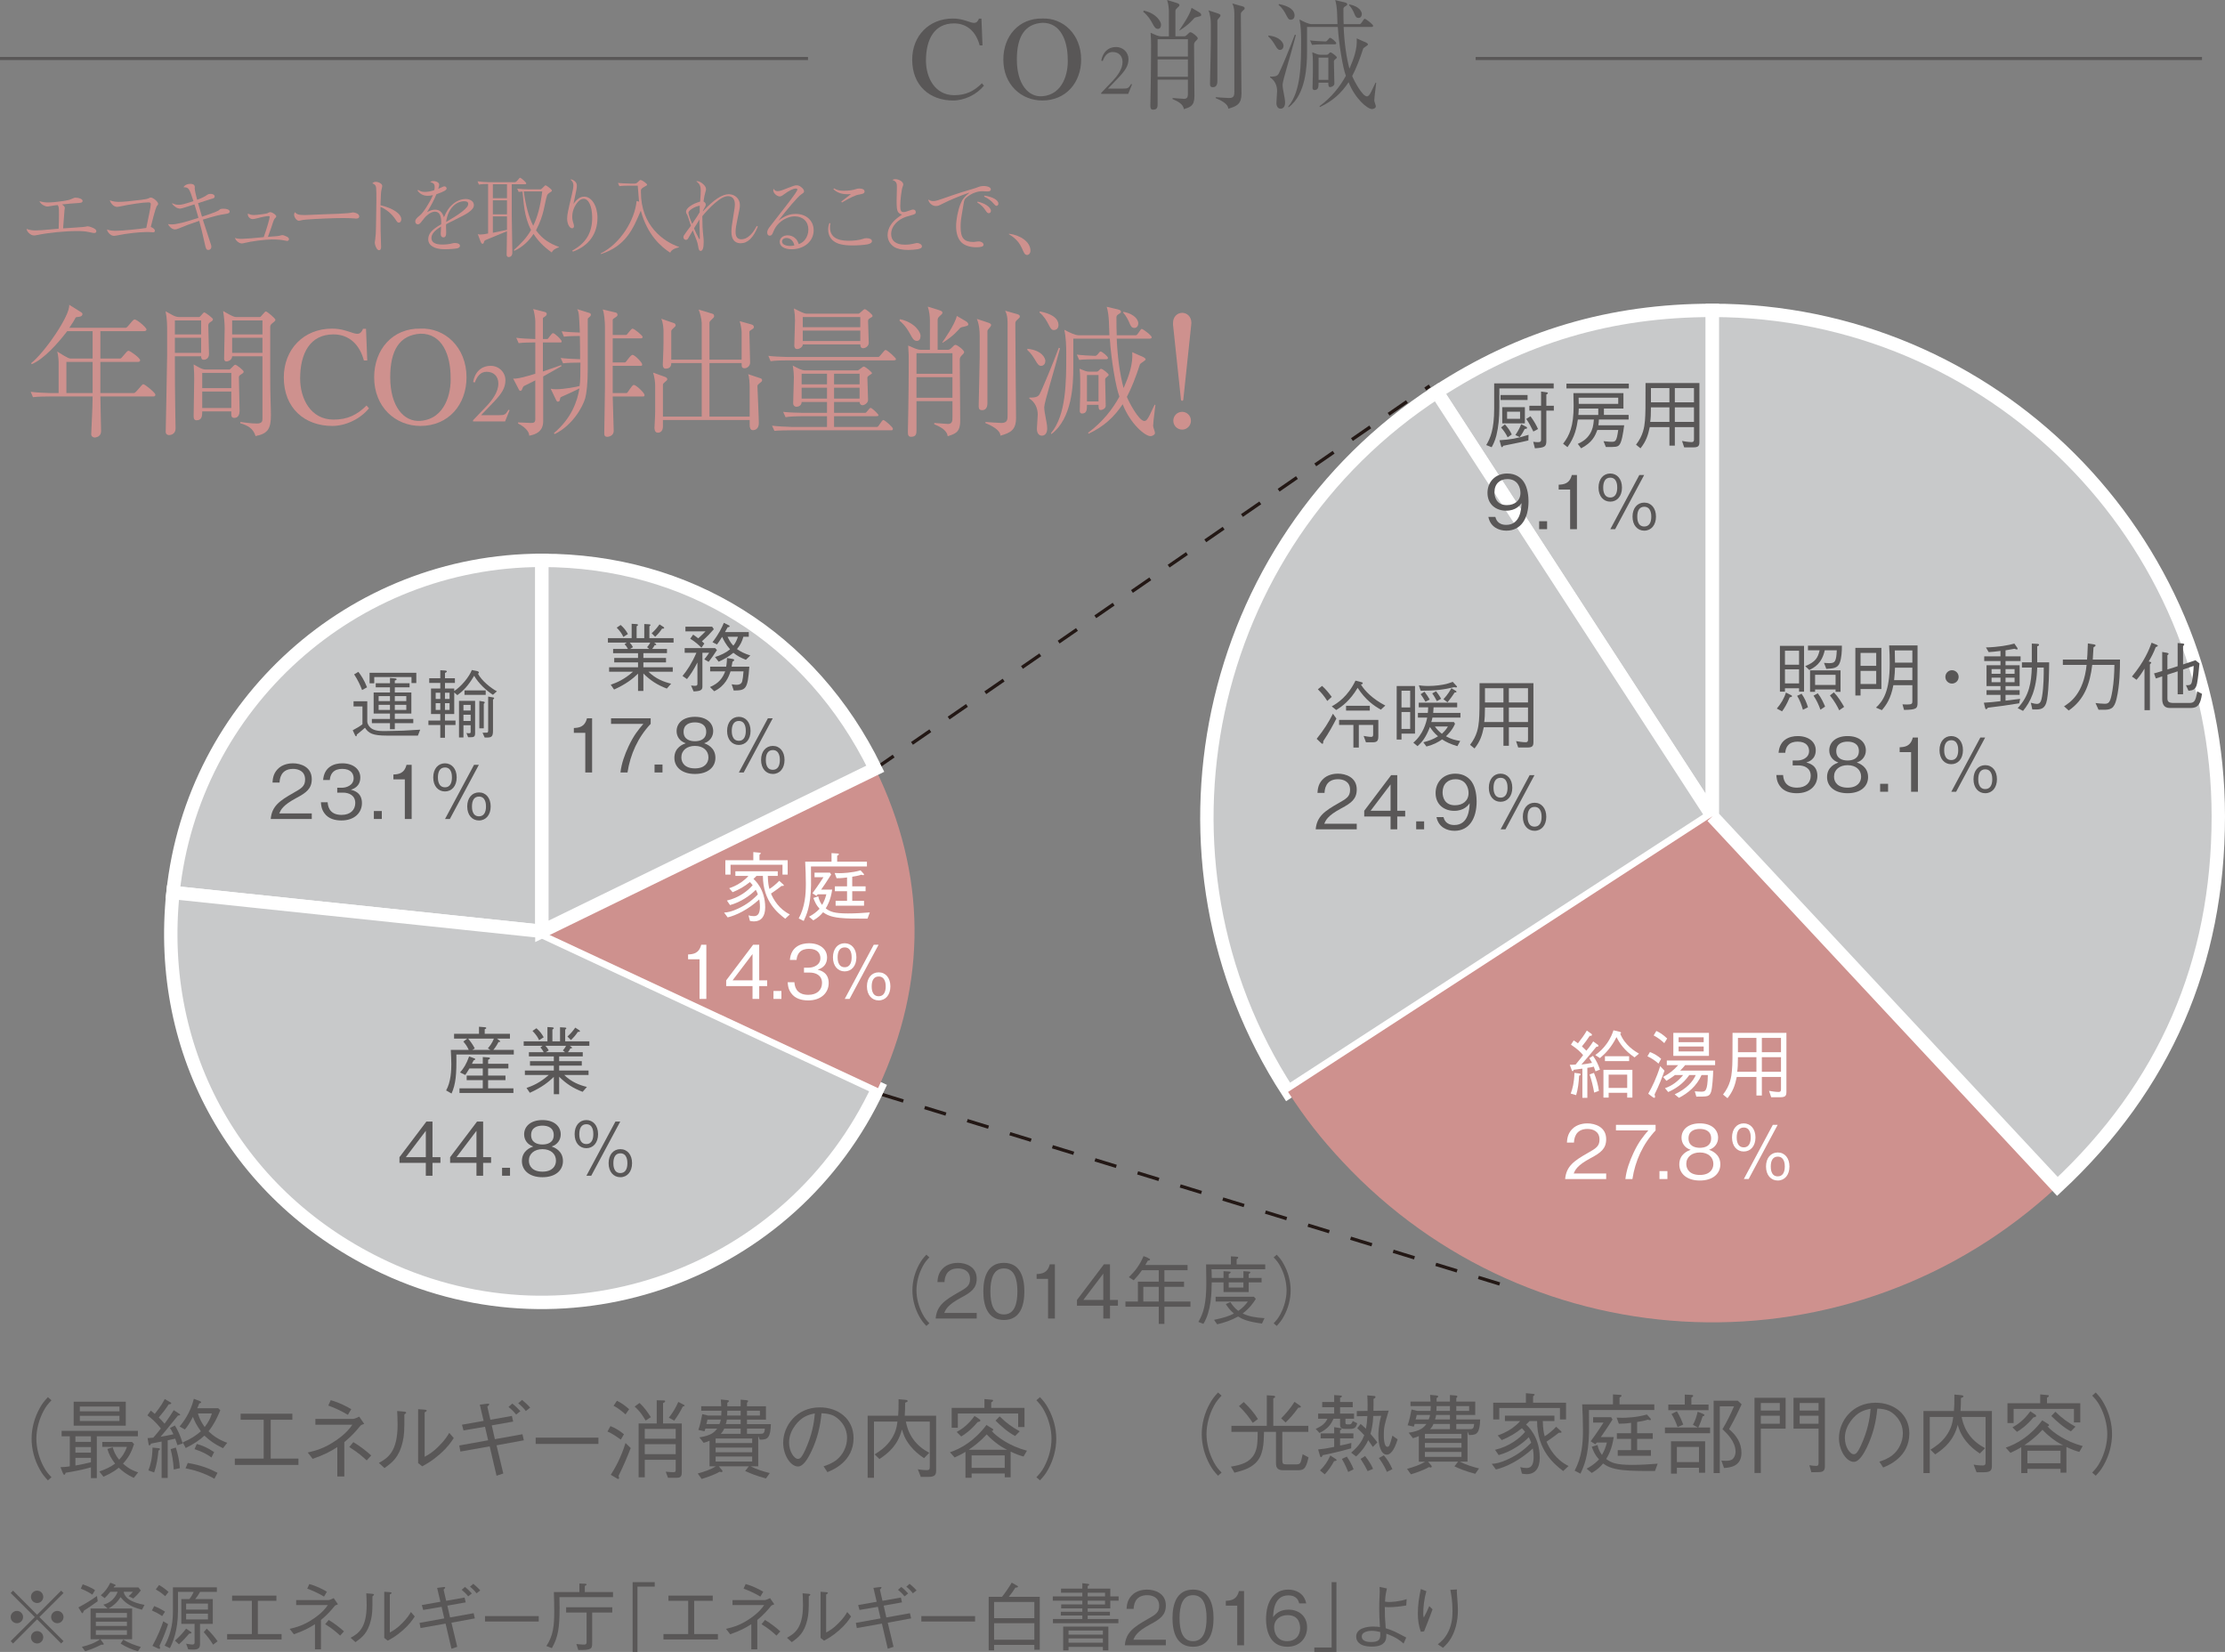 <?xml version="1.0" encoding="UTF-8"?><svg id="_レイヤー_2" xmlns="http://www.w3.org/2000/svg" viewBox="0 0 317.906 236.005"><rect x="0" y="0" width="317.906" height="236.005" fill="#808080" stroke="none"/><defs><style>.cls-1{fill:#c8c9ca;stroke:#fff;stroke-width:1.912px;}.cls-2{stroke:#595757;stroke-miterlimit:10;stroke-width:.442px;}.cls-2,.cls-3{fill:none;}.cls-3{stroke:#231815;stroke-dasharray:3.183;stroke-width:.477px;}.cls-4{fill:#fff;}.cls-5{fill:#595757;}.cls-6{fill:#ce918e;}</style></defs><g id="_レイヤー_6"><path class="cls-5" d="M140.382,6.482l-.407.002c-.492-1.869-1.731-3.141-3.667-3.141-2.802,0-4.007,2.259-4.007,5.313,0,2.379,1.239,4.942,4.023,4.942,1.664,0,2.802-.543,3.972-1.699l.289.34c-1.036,1.274-2.784,2.12-4.414,2.12-3.31,0-5.837-2.12-5.837-5.837,0-3.38,2.391-5.873,5.803-5.873,2.326,0,3.175,1.39,3.734.017h.357l.152,3.817Z"/><path class="cls-5" d="M154.471,8.504c0,3.276-2.154,5.854-5.549,5.854-2.989,0-5.567-2.255-5.567-5.854,0-3.38,2.256-5.924,5.567-5.856,2.937-.137,5.549,2.238,5.549,5.856ZM145.287,8.504c0,3.498,1.631,5.398,3.635,5.247,3.022-.238,3.719-3.432,3.634-5.247,0-2.667-1.002-5.28-3.634-5.247-2.53.17-3.635,2.004-3.635,5.247Z"/><path class="cls-5" d="M157.339,13.409v-.139l1.683-1.761c.633-.682,1.365-1.643,1.365-2.652,0-.87-.544-1.426-1.415-1.426-.781,0-1.177.634-1.415,1.287l-.207-.05c.198-1.138.92-1.95,2.127-1.95.971,0,1.762.762,1.762,1.732,0,.93-.456,1.604-1.346,2.555l-1.584,1.651h2.109c.732,0,.802-.029,1.198-.653l.128.05-.545,1.355h-3.86Z"/><path class="cls-5" d="M163.412,1.511c1.848.406,2.476,1.612,2.476,1.985,0,.39-.153.628-.441.628-.746,0-.644-1.239-2.103-2.443l.068-.17ZM165.396,14.87c0,.356,0,.798-.643.798-.39,0-.39-.307-.39-.646,0-.305.101-4.225.101-8.469,0-.425,0-.934-.067-1.869.643.274,1.067.51,1.508.51h1.104V1.629c0-.34-.051-1.053-.255-1.629l1.257.39c.306.101.509.153.509.356,0,.22-.577.458-.577.814v3.632h1.257c.356,0,.645-.593.883-.593s1.052.644,1.052.864c0,.271-.528.441-.528.883,0,.271.051,6.401.051,7.385,0,1.442-.644,1.579-1.509,1.867-.085-.765-.968-1.171-1.613-1.442v-.153c.255.017,1.545.118,1.647.118.543,0,.543-.425.543-.814v-1.935h-4.331v3.498ZM165.396,5.601v2.478h4.331v-2.478h-4.331ZM169.726,10.966v-2.478h-4.331v2.478h4.331ZM171.626,2.188c-.067.222-.799.205-.985.392-.203.203-.694.899-2.121,1.782,0-.017-.017-.035-.017-.052.17-.271,1.511-2.122,1.748-3.191l1.018.595c.152.101.356.203.356.425v.05ZM173.003,3.479c0-.51-.051-1.341-.339-2.004l1.186.391c.34.118.526.17.526.338,0,.274-.441.493-.441.748v8.674c0,.595-.271.831-.627.831-.373,0-.424-.187-.424-.508,0-.34.118-5.126.118-5.823v-2.648ZM177.296,2.545c0,2.157.085,9.557.085,10.831,0,1.459-.628,1.799-1.884,2.155,0-.661-1.019-1.204-1.8-1.511v-.135s1.613.118,1.919.118c.748,0,.748-.441.748-.984V2.426c0-.916,0-1.324-.289-1.935l1.119.323c.305.085.644.118.644.39,0,.222-.543.425-.543.765v.576Z"/><path class="cls-5" d="M181.252,5.075c1.799.203,2.139,1.171,2.139,1.459,0,.29-.152.595-.526.595-.543,0-.628-1.001-1.663-1.935l.051-.118ZM185.156,5.006c-.713,2.785-1.901,6.519-1.901,7.095,0,.729.356,1.834.356,2.563,0,.576-.272.866-.645.866-.356,0-.594-.323-.594-.817,0-.168.101-1.527.101-1.73,0-.781-.356-1.527-1.019-1.933,0-.035.018-.069.018-.102.474,0,1.018,0,1.221-.408.255-.441,1.664-3.804,2.309-5.584l.152.05ZM182.728.578c2.173.423,2.241,1.341,2.241,1.645,0,.288-.153.595-.577.595-.56,0-.56-1.171-1.715-2.122l.051-.118ZM191.097,3.446c-.051-1.086,0-2.36-.322-3.429l.934.222c.51.118.781.151.781.39s-.543.271-.543.628c0,.781,0,1.546.033,2.19h2.309c.221,0,.543-.765.695-.765.17,0,1.206.798,1.206,1.001,0,.17-.153.17-.306.17h-3.905c.103,2.41.425,4.447.815,5.908h.034c.594-1.359,1.12-2.785,1.019-4.279l.984.441c.221.085.628.238.628.441,0,.101-.645.477-.679.56-.492,1.529-1.002,2.837-1.579,3.939.237.611,1.443,2.903,2.105,2.903.237,0,.424-.272.644-.73l.595-1.239.085.033-.221,1.867c-.034.323-.052.562-.052.663.034.288.221.628.221.866,0,.17-.272.356-.543.356-.662,0-2.427-1.494-3.345-3.838-1.035,1.562-2.308,2.717-4.107,3.548l-.052-.118c1.749-1.289,2.954-2.851,3.769-4.345-.442-1.154-1.002-4.515-1.154-6.977h-4.397v3.531c0,1.919-.119,6.092-2.648,7.961-.017-.035-.017-.085-.034-.12,1.834-2.207,1.834-6.127,1.834-9.453,0-1.02-.034-2.122-.238-2.986.645.338,1.324.661,1.732.661h3.7ZM189.484,6.33c-.543,0-1.528.017-2.02.085l-.288-.644c.407.068,1.766.153,2.207.153.288,0,.492-.526.644-.526.187,0,.9.595.9.779,0,.153-.153.153-.255.153h-1.188ZM187.583,8.842c0-.458-.017-.916-.085-1.374.543.222.832.358,1.154.358h.899c.289,0,.374-.342.544-.342.203,0,.916.595.916.713,0,.203-.424.288-.424.576,0,.274.067,2.903.067,3.175,0,.288-.356.493-.628.493-.237,0-.237-.34-.237-.628h-1.393c0,.593-.017,1.053-.611,1.053-.136,0-.254-.12-.254-.29,0-.187.051-1.881.051-2.12v-1.614ZM188.398,11.407h1.393v-3.176h-1.393v3.176ZM192.795.628c1.494.288,1.782,1.086,1.782,1.376,0,.271-.152.56-.458.56-.662,0-.425-.798-1.375-1.851l.051-.085Z"/><path class="cls-6" d="M14.342,56.156h4.795c.302,0,1.109-1.269,1.33-1.269.242,0,1.733,1.229,1.733,1.492,0,.242-.141.262-.363.262h-7.495c0,.946.1,4.231.1,4.956s-.624.907-.926.907c-.242,0-.483-.181-.483-.463,0-.404.201-3.768.201-5.4h-6.126c-.624,0-1.813.019-2.398.1l-.322-.767c.423.081,2.216.181,2.76.181h1.23v-4.391c0-.302-.061-1.048-.202-1.552.403.262,1.551,1.008,1.854,1.008h3.204v-3.909h-3.627c-1.33,1.732-3.345,4.01-5.078,4.714l-.08-.14c1.854-1.432,5.602-6.811,5.44-8.342l1.612,1.007c.181.1.282.202.282.323,0,.06-.021.121-.06.181-.222.323-.826.142-.927.342-.161.323-.464.827-.887,1.431h8.081c.242,0,.947-1.19,1.249-1.19.322,0,1.692,1.148,1.692,1.432,0,.181-.161.242-.382.242h-6.206v3.909h2.861c.201,0,.886-1.109,1.148-1.109s1.672,1.048,1.672,1.35c0,.181-.121.242-.322.242h-5.36v4.452ZM13.233,51.705h-3.748v4.452h3.748v-4.452Z"/><path class="cls-6" d="M23.88,47.353c0-.748,0-1.855-.222-2.882.845.444,1.308.827,1.973.827h2.802c.202,0,.584-.665.745-.665.181,0,1.248.824,1.248.965,0,.402-.665.361-.665.886s.1,3.426.1,4.091c0,.684-.522.825-.763.825s-.363-.181-.363-.504h-3.75c0,6.55.1,9.472.1,10.318,0,.825-.704.946-.925.946-.241,0-.483-.141-.483-.463,0-.302.201-9.632.201-10.862v-3.483ZM28.735,47.776v-1.998h-3.75v1.998h3.75ZM28.735,50.416v-2.16h-3.75v2.16h3.75ZM28.894,58.776c0,.544,0,1.269-.804,1.269-.282,0-.423-.181-.423-.544,0-.383.081-4.856.081-5.319,0-.444,0-1.088-.081-2.115.684.363,1.147.725,1.751.725h3.367c.141,0,.644-.684.825-.684.201,0,1.208.805,1.208.986,0,.342-.686.402-.686.786,0,.463.101,4.212.101,4.795s-.221,1.028-.744,1.028c-.402,0-.442-.262-.442-.546v-.382h-4.154ZM33.048,55.454v-2.179h-4.154v2.179h4.154ZM33.048,58.294v-2.36h-4.154v2.36h4.154ZM33.166,50.896c0,.604-.663.746-.844.746-.161,0-.301-.161-.301-.383,0-.202.08-3.846.08-4.31,0-.444-.041-1.45-.222-2.518.684.383,1.428.867,1.872.867h3.387c.142,0,.685-.806.845-.806.181,0,1.369,1.007,1.369,1.186,0,.342-.746.504-.746,1.008v7.031c0,2.74.101,4.495.101,5.602,0,1.974-.463,2.639-2.195,2.982-.323-1.069-1.069-1.511-2.178-1.834v-.181c.686.081,1.492.221,2.38.221.786,0,.786-.402.786-.744v-8.867h-4.334ZM37.501,45.778h-4.334v1.998h4.334v-1.998ZM37.501,48.256h-4.334v2.16h4.334v-2.16Z"/><path class="cls-6" d="M52.474,51.501l-.483.002c-.584-2.217-2.055-3.73-4.352-3.73-3.324,0-4.755,2.682-4.755,6.31,0,2.822,1.47,5.864,4.776,5.864,1.975,0,3.324-.646,4.715-2.015l.342.402c-1.229,1.513-3.304,2.518-5.238,2.518-3.929,0-6.93-2.518-6.93-6.931,0-4.01,2.839-6.971,6.889-6.971,2.76,0,3.768,1.651,4.433.021h.423l.181,4.531Z"/><path class="cls-6" d="M66.656,53.901c0,3.889-2.557,6.95-6.588,6.95-3.548,0-6.608-2.678-6.608-6.95,0-4.011,2.677-7.031,6.608-6.952,3.486-.161,6.588,2.659,6.588,6.952ZM55.755,53.901c0,4.151,1.935,6.408,4.314,6.227,3.587-.282,4.414-4.072,4.313-6.227,0-3.165-1.189-6.268-4.313-6.228-3.004.202-4.314,2.378-4.314,6.228Z"/><path class="cls-6" d="M67.586,60.208v-.164l1.997-2.091c.752-.812,1.621-1.951,1.621-3.15,0-1.033-.646-1.69-1.679-1.69-.928,0-1.398.751-1.68,1.526l-.247-.059c.236-1.35,1.093-2.314,2.526-2.314,1.151,0,2.09.905,2.09,2.055,0,1.105-.54,1.905-1.597,3.032l-1.88,1.962h2.502c.869,0,.951-.036,1.421-.775l.153.059-.646,1.609h-4.581Z"/><path class="cls-6" d="M77.569,48.923v4.151l2.6-.907.06.142-2.619,1.471v6.406c0,1.45-1.048,1.894-1.994,2.057,0-.686-.826-1.371-1.592-1.734v-.161c.403,0,1.511.08,1.813.08.423,0,.645-.06.645-.544v-5.541l-1.612.806c-.222.142-.262.584-.382.644-.06.021-.101.041-.142.041-.121,0-.161-.081-.221-.202l-.806-1.551c.464.1,1.854-.283,3.164-.686v-4.474c-.624,0-1.813.021-2.378.102l-.343-.767c.424.081,2.197.181,2.721.181v-2.559c0-.382-.181-1.511-.302-1.732l1.653.423c.161.04.282.121.282.302,0,.323-.545.444-.545.604v2.961h.645c.101,0,.604-.846.786-.846.242,0,1.249.927,1.249,1.19,0,.14-.06.14-.141.14h-2.539ZM80.108,51.14c.483.081,2.277.181,2.781.181,0-1.169-.021-2.338-.04-3.324-.625,0-1.672.019-2.277.1l-.323-.767c.444.081,2.076.181,2.6.181-.121-2.72-.121-2.861-.382-3.345l1.672.525c.181.06.282.08.282.282,0,.283-.443.404-.443.625v7.173c0,1.994-.161,3.366-.363,4.13-.383,1.29-1.834,3.889-4.373,5.118-.04-.04-.06-.1-.1-.141,2.499-2.095,3.345-4.533,3.647-6.387-.161.121-2.378,1.129-2.619,1.229-.242.121-.08.544-.322.625-.06.04-.121.04-.161.04-.121,0-.161-.121-.242-.261l-.766-1.592c.201.06.464.079.766.079,1.209,0,3.023-.363,3.365-.463.121-.686.121-1.975.121-3.345-.624,0-1.893.021-2.478.1l-.343-.765ZM87.544,52.268v3.889h1.994c.161,0,.725-1.167,1.027-1.167.323,0,1.532,1.148,1.532,1.45,0,.181-.101.202-.201.202h-4.352c0,.503.141,4.331.141,4.916,0,.644-.604.846-.926.846s-.424-.181-.424-.465c0-.382.101-5.621.101-6.669v-8.484c0-.765-.101-2.095-.322-2.578l1.854.442c.181.041.262.162.262.344,0,.302-.685.484-.685.686v2.176h1.914c.161,0,.685-.907.926-.907.222,0,1.431.988,1.431,1.169,0,.221-.141.221-.302.221h-3.969v3.445h1.753c.161,0,.766-1.088,1.088-1.088.282,0,1.37,1.069,1.37,1.371,0,.181-.08.2-.242.2h-3.969Z"/><path class="cls-6" d="M107.111,60.005h-12.392v.927c0,.444-.201.886-.725.886-.443,0-.483-.484-.483-.705,0-.242.101-1.652.101-2.357v-3.707c0-.344-.101-1.269-.302-1.815l1.692.606c.181.06.343.181.343.342,0,.242-.625.504-.625.765v4.574h5.541v-7.657h-4.353c0,.181,0,.806-.786.806-.302,0-.423-.223-.423-.585s.101-1.974.101-3.062v-1.794c0-.242-.06-1.209-.323-1.692l1.814.625c.161.06.242.161.242.342,0,.202-.625.523-.625.806v4.07h4.353v-5.218c0-.484-.242-1.513-.443-1.936l1.934.585c.182.06.282.1.282.383,0,.261-.665.604-.665.886v5.299h4.594v-3.93c0-.302-.121-1.107-.282-1.571l1.653.465c.202.06.383.14.383.402,0,.282-.645.423-.645.644,0,.202.1,3.87.1,4.414,0,.523-.463.806-.765.806-.444,0-.444-.223-.444-.746h-4.594v7.657h5.743v-4.231c0-.423-.04-1.45-.221-1.834l1.753.584c.181.06.242.121.242.323,0,.242-.665.483-.665.786,0,.323.201,4.433.201,5.279s-.503,1.027-.846,1.027c-.382,0-.464-.402-.464-.725v-.725Z"/><path class="cls-6" d="M109.781,50.838c.443.081,2.216.162,2.74.162h12.997c.181,0,.826-1.008,1.008-1.008.242,0,1.491,1.129,1.491,1.309,0,.181-.222.181-.403.181h-15.113c-.624,0-1.813.019-2.398.121l-.322-.765ZM118.163,57.426h-3.627c0,.504-.443.686-.725.686s-.483-.202-.483-.504c0-.281.101-3.264.101-3.687s-.04-1.007-.161-1.692c.746.383,1.269.686,1.733.686h7.537c.181,0,.685-.544.887-.544.201,0,1.168.786,1.168.946,0,.14-.665.342-.665.644,0,.304.101,2.703.101,3.165s-.524.765-.786.765c-.282,0-.424-.243-.424-.465h-3.647v1.554h4.473c.181,0,.544-.706.746-.706s1.128.886,1.128,1.046c0,.14-.202.14-.362.14h-5.985v1.535h6.166c.181,0,.665-.99.866-.99.222,0,1.37,1.029,1.37,1.229,0,.221-.1.24-.222.24h-14.266c-.645,0-1.854.021-2.438.081l-.343-.742c.484.079,2.257.181,2.801.181h5.058v-1.535h-3.546c-.625,0-1.793.041-2.378.142l-.343-.763c.484.081,2.216.142,2.781.142h3.486v-1.554ZM122.636,44.815c.242,0,.706-.646.927-.646.181,0,1.109.746,1.109.965,0,.263-.645.282-.645.706,0,.504.1,2.701.1,3.143,0,.463-.463.765-.806.765-.323,0-.403-.261-.403-.544h-8.221c0,.423-.524.666-.806.666s-.403-.243-.403-.485.101-3.141.101-3.587c0-.423-.021-.984-.161-1.73.826.402,1.431.746,1.834.746h7.374ZM114.536,53.395v1.515h3.627v-1.515h-3.627ZM114.536,55.39v1.554h3.627v-1.554h-3.627ZM114.697,45.295v1.454h8.221v-1.454h-8.221ZM114.697,48.722h8.221v-1.494h-8.221v1.494ZM122.818,53.395h-3.647v1.515h3.647v-1.515ZM122.818,55.39h-3.647v1.554h3.647v-1.554Z"/><path class="cls-6" d="M128.59,45.599c2.194.484,2.94,1.913,2.94,2.357,0,.465-.181.746-.524.746-.885,0-.764-1.471-2.496-2.901l.08-.202ZM130.946,61.456c0,.423,0,.948-.764.948-.463,0-.463-.362-.463-.767,0-.362.121-5.016.121-10.053,0-.504,0-1.109-.08-2.217.764.323,1.267.604,1.791.604h1.311v-4.231c0-.404-.06-1.25-.302-1.936l1.491.465c.363.121.605.181.605.423,0,.261-.686.544-.686.967v4.312h1.492c.423,0,.766-.704,1.047-.704s1.247.765,1.247,1.027c0,.321-.624.523-.624,1.048,0,.321.06,7.596.06,8.765,0,1.711-.763,1.874-1.791,2.215-.101-.907-1.149-1.39-1.915-1.713v-.181c.302.021,1.834.141,1.955.141.646,0,.646-.504.646-.967v-2.297h-5.141v4.15ZM130.946,50.454v2.943h5.141v-2.943h-5.141ZM136.086,56.823v-2.943h-5.141v2.943h5.141ZM138.342,46.405c-.081.261-.948.242-1.17.463-.241.242-.825,1.069-2.517,2.115,0-.019-.021-.04-.021-.06.202-.321,1.794-2.518,2.076-3.787l1.208.705c.182.121.424.242.424.504v.06ZM139.975,47.937c0-.606-.06-1.592-.403-2.378l1.408.463c.403.142.625.202.625.402,0,.323-.524.585-.524.888v10.297c0,.705-.322.986-.744.986-.442,0-.503-.221-.503-.604,0-.402.142-6.085.142-6.911v-3.143ZM145.071,46.828c0,2.559.1,11.343.1,12.856,0,1.732-.744,2.134-2.235,2.559,0-.787-1.211-1.432-2.137-1.794v-.161s1.915.14,2.278.14c.888,0,.888-.523.888-1.167v-12.575c0-1.088,0-1.571-.343-2.297l1.328.382c.363.102.765.141.765.465,0,.262-.644.504-.644.906v.686Z"/><path class="cls-6" d="M146.821,49.829c2.136.243,2.538,1.39,2.538,1.732s-.181.706-.624.706c-.645,0-.746-1.188-1.975-2.297l.06-.142ZM151.455,49.75c-.846,3.305-2.256,7.738-2.256,8.422,0,.865.423,2.176.423,3.043,0,.684-.323,1.027-.766,1.027-.423,0-.706-.383-.706-.967,0-.202.121-1.815.121-2.057,0-.926-.423-1.81-1.209-2.295,0-.04.02-.079.02-.121.565,0,1.209,0,1.451-.484.303-.523,1.975-4.514,2.74-6.629l.181.06ZM148.574,44.492c2.579.504,2.66,1.592,2.66,1.955,0,.342-.181.705-.686.705-.665,0-.665-1.39-2.035-2.518l.06-.141ZM158.508,47.897c-.06-1.29,0-2.801-.383-4.07l1.109.261c.604.142.927.181.927.465,0,.282-.645.323-.645.746,0,.925,0,1.832.04,2.599h2.74c.262,0,.645-.907.826-.907.202,0,1.431.946,1.431,1.186,0,.202-.181.202-.363.202h-4.635c.121,2.861.504,5.279.968,7.013h.04c.705-1.613,1.33-3.305,1.21-5.079l1.168.523c.262.102.746.283.746.525,0,.121-.766.563-.806.665-.584,1.813-1.189,3.366-1.873,4.675.281.725,1.712,3.447,2.499,3.447.282,0,.503-.323.766-.867l.705-1.471.101.041-.262,2.216c-.041.383-.06.665-.06.786.04.344.262.746.262,1.028,0,.202-.322.425-.645.425-.786,0-2.881-1.773-3.969-4.555-1.23,1.855-2.74,3.224-4.877,4.212l-.06-.142c2.076-1.53,3.506-3.385,4.473-5.158-.524-1.371-1.189-5.36-1.37-8.282h-5.219v4.193c0,2.276-.141,7.232-3.143,9.447-.021-.04-.021-.1-.04-.14,2.176-2.62,2.176-7.273,2.176-11.223,0-1.211-.04-2.519-.282-3.545.765.402,1.571.786,2.055.786h4.393ZM156.594,51.32c-.645,0-1.814.021-2.398.102l-.342-.765c.484.081,2.096.183,2.62.183.342,0,.584-.627.766-.627.221,0,1.067.706,1.067.927,0,.18-.181.18-.302.18h-1.41ZM154.337,54.302c0-.544-.02-1.086-.101-1.63.645.263.988.425,1.37.425h1.068c.343,0,.443-.404.645-.404.242,0,1.088.704,1.088.844,0,.242-.503.342-.503.686,0,.323.08,3.445.08,3.768,0,.342-.423.584-.745.584-.282,0-.282-.402-.282-.746h-1.652c0,.706-.02,1.25-.725,1.25-.161,0-.302-.142-.302-.344,0-.221.06-2.234.06-2.516v-1.917ZM155.304,57.348h1.652v-3.771h-1.652v3.771ZM160.523,44.552c1.773.342,2.115,1.29,2.115,1.632,0,.323-.181.665-.544.665-.786,0-.503-.946-1.632-2.197l.06-.1Z"/><path class="cls-6" d="M170.221,46.122c0,.102,0,.181-.02.283l-1.128,10.66c-.02.14-.101.2-.161.2-.08,0-.161-.06-.181-.2l-1.128-10.66v-.283c0-.886.625-1.43,1.31-1.43s1.31.544,1.31,1.43ZM167.642,60.107c0-.706.564-1.271,1.269-1.271.686,0,1.249.565,1.249,1.271s-.564,1.269-1.249,1.269c-.706,0-1.269-.565-1.269-1.269Z"/><path class="cls-6" d="M8.376,32.688c.037-.73.049-1.274.049-1.981,0-1.052-.012-1.176-.186-1.411-.383.038-.532.062-.978.136-.358.062-.396.074-.495.074-.161,0-.408-.086-.619-.211-.247-.149-.371-.273-.52-.558.471.136.793.186,1.225.186.57,0,1.213-.062,2.154-.199.78-.123.916-.161,1.237-.309.285-.136.409-.173.558-.173.532,0,1.002.211,1.002.458,0,.111-.074.211-.199.247q-.149.05-.631.074c-.545.026-1.163.086-2.116.187.285.185.408.347.408.508q0,.048-.049.321c-.062.829-.161,2.178-.199,2.587l.285-.012c.545-.038,1.077-.074,1.609-.112,1.04-.074,1.114-.074,1.349-.123q.173-.05.236-.05c.149,0,.446.074.692.185.409.175.582.323.582.534,0,.136-.123.247-.285.247-.136,0-.173-.012-.767-.136-.433-.098-.99-.149-1.672-.149-1.733,0-4.109.235-5.669.558-.334.062-.395.074-.52.074-.235,0-.47-.112-.706-.323-.223-.209-.297-.345-.359-.618.433.161.768.223,1.338.223.445,0,.928-.038,2.884-.211l.359-.024Z"/><path class="cls-6" d="M20.951,33.146c-1.052,0-2.971.223-4.122.471-.273.05-.408.074-.533.074-.235,0-.42-.086-.631-.273-.223-.211-.322-.371-.383-.644.358.149.705.199,1.299.199.817,0,3.404-.247,4.32-.409.396-1.82.644-3.12.644-3.391,0-.187-.099-.261-.322-.261-.805,0-2.575.261-4.196.606-.099.026-.198.038-.285.038-.433,0-.866-.383-1.064-.941.446.161.793.223,1.275.223.681,0,1.436-.074,3.28-.297.57-.074.83-.124,1.052-.235.136-.074.186-.086.26-.086.346,0,1.052.606,1.052.903,0,.074-.025.124-.087.199-.185.136-.346.63-.964,3.094.395.174.581.347.581.533,0,.161-.074.235-.223.235-.098,0-.186,0-.706-.038h-.247Z"/><path class="cls-6" d="M24.629,29.037c.322.161.545.223.916.223.421,0,.768-.086,2.092-.532-.619-1.894-.668-1.956-1.424-1.981.199-.323.545-.484,1.003-.484.383,0,.618.175.618.459q0,.012-.012.197v.026c0,.197.174,1.002.346,1.595.433-.136,1.115-.458,1.399-.68.186-.124.31-.161.533-.161.334,0,.569.149.569.346,0,.224-.074.273-.557.397-.297.086-.903.285-1.819.582.235.815.433,1.459.569,1.931,1.783-.582,2.34-.805,2.525-1.015.099-.086.26-.124.508-.124.569,0,.915.149.915.409,0,.111-.037.185-.161.235q-.123.074-.594.136c-.631.074-1.485.297-3.069.779.024.088.061.186.086.285.706,2.155.706,2.179,1.065,3.269.049.149.062.211.062.309,0,.285-.173.47-.421.47-.285,0-.371-.149-.52-.891-.198-.941-.594-2.587-.792-3.267-1.387.47-2.031.704-2.81,1.04-.297.136-.495.185-.656.185-.358,0-.742-.283-1.002-.767.236.036.347.05.545.05.68,0,1.993-.323,3.812-.941-.123-.433-.161-.546-.297-1.028-.149-.52-.173-.606-.272-.891q-1.844.606-2.042.606c-.384,0-.83-.259-1.164-.704l.049-.062Z"/><path class="cls-6" d="M38.698,32.688c-.061.185-.186.52-.42,1.15,1.287-.086,1.498-.111,1.82-.199.173-.048.186-.048.247-.048.124,0,.371.086.632.211.198.098.309.223.309.346,0,.162-.099.273-.272.273q-.074,0-.347-.062c-.408-.098-1.028-.149-1.82-.149-.953,0-2.983.261-3.886.496-.273.062-.322.074-.408.074-.396,0-.892-.409-.978-.793.26.098.545.137.99.137.383,0,2.191-.137,3.12-.247.408-1.152.842-2.613.842-2.872,0-.098-.05-.136-.136-.136-.273,0-.891.112-1.621.309-.421.1-.533.124-.668.124-.347,0-.693-.321-.693-.656,0-.038,0-.074.012-.137.297.149.557.211.879.211.26,0,.693-.05,1.139-.112l.483-.074c.248-.036.285-.048.408-.135.111-.062.199-.088.297-.088.149,0,.433.137.656.323.124.098.187.197.187.273,0,.086-.037.161-.149.247-.098.086-.111.111-.186.273-.024.06-.049.123-.111.283l-.322.979Z"/><path class="cls-6" d="M48.431,30.535c1.213-.062,1.486-.088,1.832-.162.05-.012.111-.024.174-.024.186,0,.471.086.656.199.148.086.235.235.235.371,0,.199-.149.309-.433.309q-.098,0-.47-.036c-.322-.026-.879-.038-1.498-.038-1.213,0-3.689.098-5.124.211q-.594.05-.891.137c-.074.024-.136.036-.199.036-.322,0-.693-.482-.693-.891,0-.111.025-.185.124-.333.297.333.545.408,1.423.408.174,0,.421-.012.743-.024.557-.026,1.225-.062,1.993-.086l2.128-.074Z"/><path class="cls-6" d="M54.366,30.769c0,1.758.025,2.846.074,4.11.013.098.013.209.013.333,0,.371-.087.532-.31.532-.124,0-.248-.111-.359-.309-.135-.247-.235-.57-.235-.793q0-.135.062-.458c.061-.371.111-1.064.111-1.782.074-4.072.074-4.505.024-5.533-.037-.371-.173-.544-.557-.68.199-.162.31-.211.508-.211.235,0,.52.098.73.259.137.112.186.199.186.347q0,.098-.074.371c-.111.433-.137.917-.173,2.364,1.77.421,2.971,1.226,2.971,2.005,0,.273-.149.483-.347.483-.161,0-.235-.074-.458-.421-.52-.805-1.287-1.447-2.166-1.832v1.214Z"/><path class="cls-6" d="M59.742,27.129c.371.235.557.285.989.285.421,0,.867-.086,1.312-.247.05-.174.062-.285.062-.459,0-.395-.136-.556-.643-.716.161-.1.26-.124.42-.124.483,0,.867.223.867.508,0,.149-.037.321-.137.594l.186-.074.31-.137c.247-.124.297-.136.383-.136.173,0,.322.136.322.297,0,.235-.347.433-1.461.831-.359.877-.767,1.646-1.336,2.551.52-.261.792-.347,1.163-.347.619,0,1.015.347,1.25,1.09.384-.891.693-1.374,1.188-1.808.582-.521,1.262-.805,1.906-.805.693,0,1.188.357,1.188.867,0,.347-.235.668-.792,1.065-.273.197-1.077.63-2.117,1.138-.186.098-.383.199-.581.285-.236.123-.26.123-.483.259-.013.124-.013.187-.013.261s0,.209.013.407c.012.211.012.409.012.532,0,.458-.124.668-.396.668-.235,0-.383-.173-.383-.482,0-.149.025-.694.049-1.066-.953.582-1.374,1.078-1.374,1.647,0,.618.532.927,1.572.927.445,0,1.101-.074,1.361-.161.186-.05.248-.062.446-.062.421,0,.693.161.693.396,0,.174-.123.297-.359.359-.346.074-1.089.136-1.819.136-1.473,0-2.351-.532-2.351-1.423,0-.793.507-1.386,1.844-2.141.012-.136.012-.211.012-.285,0-1.026-.297-1.521-.916-1.521-.322,0-.706.173-1.102.52-.223.185-.458.445-.767.867-.248.333-.371.42-.557.42-.224,0-.372-.161-.372-.395,0-.285.137-.458.693-.903.459-.359,1.448-1.92,1.831-2.872-.321.074-.482.098-.767.098-.606,0-1.089-.261-1.436-.756l.087-.086ZM64.865,31.03c.743-.434,1.572-1.078,1.832-1.425.135-.173.198-.323.198-.483,0-.247-.186-.371-.557-.371-.582,0-1.151.247-1.596.706-.545.558-.879,1.312-1.002,2.253q.198-.124,1.126-.68Z"/><path class="cls-6" d="M73.524,26.028c.359,0,.631-.632.78-.632s.892.668.892.793c0,.136-.124.136-.322.136h-1.758v4.258c0,.694.086,4.445.086,5.509,0,.483-.284.632-.519.632-.248,0-.297-.199-.297-.385,0-.209.049-2.067.049-3.303l-3.031,1.25c-.359.149-.173.408-.383.52-.025.012-.062.024-.087.024-.161,0-.26-.285-.346-.508l-.322-.879c.074.038.211.062.371.062.285,0,.681-.05,1.102-.149v-7.07c-.371,0-.953.014-1.312.088l-.198-.471c.272.05,1.176.124,1.498.124h3.798ZM70.419,28.319h2.017v-1.995h-2.017v1.995ZM70.419,30.621h2.017v-2.005h-2.017v2.005ZM70.419,30.918v2.34c.829-.162,1.658-.335,2.017-.421v-1.918h-2.017ZM77.226,27.055c.161,0,.618-.582.717-.582.111,0,.916.582.916.755,0,.211-.569.297-.705.72-.384,1.224-.384,2.723-1.572,4.963.953,1.262,1.881,1.844,3.268,2.364v.086c-.31.026-.867.335-1.016.706-1.2-.843-2.017-1.734-2.599-2.649-.644.977-1.535,1.869-2.748,2.414l-.074-.1c1.04-.953,1.844-1.758,2.463-2.872-1.052-2.017-1.04-4.072-1.225-5.496-.211.012-.408.038-.545.05l-.211-.457c.285.048,1.387.098,1.709.098h1.621ZM74.837,27.352c.284,2.081.73,3.702,1.349,4.902.607-1.25,1.027-2.771,1.287-4.902h-2.636Z"/><path class="cls-6" d="M81.602,25.634c.161,0,.445.161.607.333.149.173.211.335.211.544,0,.347-.025.508-.434,2.376l-.049.249c.533-.742.978-1.04,1.535-1.04,1.066,0,1.894,1.324,1.894,3.02,0,2.302-1.25,4.022-3.516,4.838l-.074-.161c1.931-1.04,2.835-2.537,2.835-4.678,0-1.634-.495-2.711-1.226-2.711-.446,0-.904.408-1.275,1.126-.223.421-.346.941-.346,1.411,0,.371.036.558.21,1.114.025.088.037.162.037.249,0,.185-.099.309-.26.309-.383,0-.718-.632-.718-1.375,0-.532.098-1.014.668-3.416.173-.755.223-1.04.223-1.349,0-.347-.111-.57-.433-.829l.111-.012Z"/><path class="cls-6" d="M91.317,28.813c-.074-.508-.123-1.597-.198-2.29h-1.151c-.371,0-1.102.012-1.473.074l-.199-.47c.273.048,1.362.098,1.696.098h.743c.358,0,.569-.508.779-.508.223,0,.953.52.953.68s-.866.409-.891.768v.309c0,4.716,3.194,7.042,5.433,7.798v.062c-.594.123-1.077.358-1.249.767-1.324-.855-3.256-2.537-4.196-5.966h-.025c-1.065,2.513-2.091,5.013-5.693,6.165-.013-.026-.013-.062-.025-.088,2.847-1.411,4.877-4.79,5.137-7.499l.358.098Z"/><path class="cls-6" d="M98.659,32.068c-.098-.297-.198-.606-.297-.915-.136-.421-.149-.421-.21-.52-.087-.111-.136-.259-.136-.383,0-.496.842-1.114,2.018-1.449.074-1.027.086-1.212.086-1.571,0-.383-.049-.644-.173-.855-.123-.197-.284-.359-.47-.457.061-.024.086-.036.161-.036.235,0,.582.185.854.445.26.235.383.47.383.704,0,.112-.012.175-.086.397-.074.209-.211.879-.272,1.348.235.149.321.273.321.446,0,.149-.025.211-.321.73l-.074.149-.013.098c1.534-1.658,2.734-2.45,3.712-2.45.879,0,1.572.668,1.572,1.511,0,.395-.012.482-.333,1.967-.185.841-.285,1.485-.285,1.906,0,.705.273,1.052.83,1.052.52,0,1.039-.297,1.522-.867.223-.259.396-.544.681-1.04l.149.086c-.644,1.609-1.449,2.39-2.463,2.39-.842,0-1.312-.582-1.312-1.597,0-.532.05-1.002.259-2.19.173-1.04.235-1.473.235-1.782,0-.73-.359-1.164-.977-1.164-.495,0-1.115.333-1.906,1.015-.631.544-1.324,1.286-1.77,1.856.012,1.337.037,1.83.149,2.896.037.358.049.482.049.793,0,.841-.149,1.262-.42,1.262-.223,0-.285-.124-.384-.73-.074-.458-.198-.805-.755-2.191-.074.136-.161.285-.619,1.064-.111.211-.211.285-.359.285-.198,0-.358-.173-.358-.371,0-.185.037-.247.532-.927.137-.174.26-.347.383-.508.05-.086.099-.161.161-.235l-.06-.162ZM99.018,31.797c.236-.347.445-.656.619-.929.161-.259.161-.271.223-.371l.111-.185c.012-.508.012-.817.012-.929-.718.112-1.621.68-1.621,1.003,0,.197.236.927.533,1.608l.123-.197ZM99.934,31.351c-.235.408-.285.482-.396.668-.247.371-.297.458-.371.618.136.347.471,1.028.693,1.449.025.048.074.098.099.098.024,0,.037-.074.037-.211s0-.136-.037-1.164c-.013-.395-.025-.704-.025-.977v-.482Z"/><path class="cls-6" d="M111.131,27.304c.273,0,.583-.098,1.4-.433.742-.297,1.052-.395,1.287-.395.223,0,.421.074.631.235.26.185.433.433.433.606s-.025.199-.42.47c-.371.211-2.03,2.129-3.244,3.739.953-.705,1.609-.965,2.488-.965,1.498,0,2.55.965,2.55,2.34,0,1.559-1.349,2.709-3.156,2.709-1.028,0-1.697-.42-1.697-1.064,0-.532.483-.927,1.127-.927.445,0,.854.173,1.151.47.199.211.31.409.446.793.42-.174.631-.323.866-.606.322-.397.508-.929.508-1.473,0-1.14-.78-1.894-1.944-1.894-.755,0-1.559.347-2.216.941-.383.359-.619.704-.842,1.25-.186.47-.285.57-.532.57-.223,0-.347-.175-.347-.471,0-.247.124-.508.445-.903.099-.136.805-1.027,2.093-2.687,1.287-1.659,1.77-2.352,1.77-2.537,0-.086-.074-.136-.211-.136-.383,0-.952.273-1.696.829-.321.235-.458.297-.619.297-.186,0-.446-.124-.644-.321-.186-.187-.272-.371-.272-.582,0-.074.012-.112.037-.187.149.237.334.335.606.335ZM112.37,34c-.371,0-.631.211-.631.496,0,.396.458.642,1.163.642.199,0,.322-.012.594-.074-.111-.642-.569-1.064-1.126-1.064Z"/><path class="cls-6" d="M118.652,31.908c-.05.235-.062.359-.062.57,0,1.274.879,1.919,2.637,1.919.817,0,1.571-.098,2.079-.273.211-.074.31-.098.496-.098.483,0,.78.161.78.421,0,.223-.199.358-.619.458-.396.086-1.386.161-2.153.161-1.275,0-2.117-.187-2.674-.606-.52-.371-.806-.965-.806-1.659,0-.333.05-.594.174-.939l.149.048ZM119.159,26.907c.395.249.792.347,1.411.347.705,0,1.374-.098,1.795-.261.111-.036.26-.06.433-.06.459,0,.73.161.73.42,0,.136-.074.249-.235.311-.074.036-.211.062-.557.136-.446.048-1.25.42-2.438,1.126l-.099-.136c.198-.149.408-.297.606-.458q.533-.397.781-.606c-.211.024-.298.024-.433.024-.928,0-1.56-.223-2.08-.73l.087-.112Z"/><path class="cls-6" d="M128.144,26.611c0-.52-.149-.73-.643-.905.137-.074.248-.111.408-.111.556,0,1.151.383,1.151.755q0,.086-.087.309c-.161.397-.346,1.906-.346,2.773,0,.644.123.867.458.867.199,0,.384-.05.904-.235.223-.088.359-.124.471-.124.235,0,.383.136.383.359,0,.247-.086.309-.706.47-1.027.261-1.609.57-2.129,1.102-.458.484-.68,1.003-.68,1.571,0,.979.692,1.511,1.942,1.511.557,0,.842-.038,1.523-.199.074-.024.161-.036.198-.036.396,0,.73.223.73.47,0,.223-.173.335-.631.421-.31.048-.916.098-1.312.098-.903,0-1.584-.149-2.029-.433-.594-.396-.928-.99-.928-1.682s.297-1.375.854-1.969c.296-.309.618-.57,1.212-.965-.668-.211-.78-.496-.78-1.906q0-.1.012-.68.012-.273.025-1.115v-.346Z"/><path class="cls-6" d="M138.478,27.527c-1.262.42-2.86,1.09-3.813,1.583-.507.261-.668.323-.94.323-.52,0-1.002-.409-1.102-.929.297.173.458.223.705.223.384,0,.446-.024,2.649-.793.756-.259,1.783-.594,2.785-.879.582-.173.631-.185.978-.321.272-.111.544-.161.767-.161.618,0,1.064.199,1.064.47,0,.211-.149.309-.483.309-.136,0-.149,0-.483-.024-.074-.012-.161-.012-.247-.012-.743,0-1.572.321-2.216.855-.284.247-.346.333-.42.692q-.012.086-.149.879c-.285,1.621-.322,1.931-.322,2.685,0,1.573.483,2.141,1.807,2.141.111,0,.124,0,.533-.06l.26-.014c.371,0,.68.211.68.471,0,.247-.322.359-1.027.359-.891,0-1.646-.237-2.104-.668-.508-.483-.793-1.3-.793-2.316,0-.941.248-2.24.619-3.181.261-.668.57-1.064,1.263-1.609l-.013-.024ZM139.691,28.801c.594.161.966.309,1.3.532.371.249.594.546.594.793,0,.187-.136.335-.31.335-.148,0-.26-.088-.445-.371-.309-.495-.693-.867-1.2-1.164l.061-.124ZM140.669,27.946c1.213.199,1.981.644,1.981,1.152,0,.173-.124.309-.273.309-.111,0-.186-.062-.408-.321-.359-.434-.829-.767-1.362-1.003l.062-.137Z"/><path class="cls-6" d="M144.173,33.394c1.572.185,3.057,1.138,3.057,2.414,0,.494-.346.618-.458.618-.818,0-.371-1.658-2.625-2.97l.025-.062Z"/><line class="cls-2" x1="115.446" y1="8.359" y2="8.359"/><line class="cls-2" x1="210.838" y1="8.359" x2="314.62" y2="8.359"/><path class="cls-5" d="M7.352,200.048c-.484.521-.756.831-1.115,1.499-.656,1.226-1.04,2.663-1.04,4.001s.384,2.773,1.04,3.999c.359.668.631.979,1.115,1.499l-.508.446c-.496-.532-.793-.879-1.165-1.559-.756-1.35-1.164-2.887-1.164-4.384s.408-3.034,1.164-4.384c.372-.682.669-1.028,1.165-1.561l.508.445Z"/><path class="cls-5" d="M13.834,205.201v5.97h-.842v-1.537c-1.052.311-2.539.608-3.604.768-.05.112-.111.297-.211.297-.062,0-.137-.098-.223-.309l-.31-.781c.384-.012.843-.036,1.325-.124v-4.284h-1.164v-.781h10.898v.781h-5.87ZM10.527,203.678v-3.419h7.443v3.419h-7.443ZM12.992,205.201h-2.217v.793h2.217v-.793ZM12.992,206.736h-2.217v.793h2.217v-.793ZM12.992,208.272h-2.217v1.102c.806-.136,1.437-.285,2.217-.471v-.63ZM17.067,200.94h-5.66v.692h5.66v-.692ZM17.067,202.277h-5.66v.73h5.66v-.73ZM19.122,211.132c-.978-.433-1.634-.953-2.155-1.449-.818.694-1.771,1.102-2.192,1.288l-.582-.743c.793-.285,1.585-.62,2.254-1.128-.521-.668-.892-1.312-1.103-2.093l.755-.247c.149.532.384,1.138.929,1.782.396-.421.793-.929,1.102-1.832h-3.517v-.706h4.248l.297.309c-.421,1.264-.83,1.958-1.585,2.787.842.756,1.536,1.053,2.167,1.25l-.619.781Z"/><path class="cls-5" d="M21.543,201.522c.111.086.346.285.569.47.867-1.064,1.189-1.672,1.425-2.117l.793.458c.074.038.137.074.137.136,0,.086-.074.149-.359.161-.495.756-.88,1.252-1.424,1.884.359.346.471.47.83.879.669-.893,1.028-1.487,1.313-1.932l.793.52c.024.012.124.074.124.136,0,.086-.137.098-.322.124-.892,1.114-2.081,2.563-2.477,3.022.433-.062,1.548-.285,1.833-.359-.223-.471-.371-.718-.495-.893l.705-.359c.359.582.73,1.276,1.127,2.576l-.768.235c-.086-.271-.123-.42-.309-.927-.173.036-.979.209-1.077.235v5.374h-.867v-5.201c-.248.05-1.301.249-1.511.297-.087.186-.124.249-.224.249-.098,0-.111-.1-.124-.161l-.148-.869c.123-.012.52-.036.818-.074.334-.371.793-.927,1.077-1.312-.73-.929-1.338-1.437-1.919-1.87l.483-.68ZM21.208,210.067c.273-.73.558-1.659.582-3.257l.868.086c.149.014.198.074.198.124,0,.074-.074.124-.211.223-.111,1.053-.26,2.119-.619,3.122l-.818-.299ZM25.122,206.798c.31.991.495,1.858.582,2.948l-.879.199c-.074-1.214-.224-2.031-.446-2.911l.743-.235ZM31.475,201.484c-.445,1.066-.953,2.107-1.684,2.998.656.632,1.424,1.188,2.675,1.647l-.607.767c-1.177-.556-1.919-1.102-2.651-1.794-.693.63-1.449,1.164-2.675,1.77l-.421-.805c1.189-.496,1.895-.991,2.589-1.585-.594-.817-.891-1.424-1.139-2.057-.521,1.016-.843,1.449-1.152,1.796l-.743-.421c.545-.68,1.523-1.919,2.031-3.963l.855.335c.05.024.186.074.186.161,0,.088-.086.124-.272.174-.124.333-.161.421-.285.68h2.997l.297.297ZM26.831,209.003c1.944.333,3.183.841,4.248,1.411l-.445.843c-1.61-.891-2.936-1.25-4.125-1.487l.322-.767ZM28.119,206.29c.743.211,1.486.496,2.477,1.164l-.384.768c-.545-.397-1.176-.781-2.415-1.19l.322-.742ZM28.28,201.932c.136.482.359,1.102.965,1.943.509-.668.806-1.212,1.028-1.943h-1.994Z"/><path class="cls-5" d="M42.64,209.288h-9.09v-.905h4.124v-5.548h-3.294v-.867h7.393v.867h-3.096v5.548h3.963v.905Z"/><path class="cls-5" d="M48.194,206.736c-1.002.644-1.721,1.041-3.517,1.685l-.706-.905c1.14-.273,2.378-.582,4.074-1.758,1.4-.967,1.944-1.71,2.304-2.217h-5.288v-.831h5.425c.161,0,.73-.271.842-.321l.706,1.028c-.396.149-.446.161-.582.323-.533.644-1.189,1.423-2.254,2.29v4.904h-1.003v-4.198ZM47.253,200.036c1.3.359,2.403.967,2.935,1.288l-.483.805c-1.052-.632-2.031-1.04-2.798-1.324l.346-.768ZM50.485,206.029c.916.534,1.994,1.388,2.551,1.908l-.644.706c-.52-.483-1.201-1.115-2.489-1.908l.582-.706Z"/><path class="cls-5" d="M54.133,209.003c1.251-.694,2.675-1.573,2.675-5.462,0-.756-.037-1.487-.062-1.956l1.016.086c.049.012.272.024.272.149,0,.062-.025.086-.26.261.025,2.316-.037,3.022-.236,3.889-.52,2.265-1.523,2.996-2.601,3.764l-.805-.73ZM59.744,201.324l.99.074c.123.012.236.05.236.124s-.037.098-.298.259v6.341c.57-.309,1.177-.644,2.093-1.585.843-.841,1.165-1.399,1.424-1.832l.644.742c-.408.62-.867,1.314-2.019,2.329-1.127.977-1.87,1.375-2.489,1.708l-.582-.458v-7.703Z"/><path class="cls-5" d="M66.228,204.358l-.224-.817,3.096-.546-.545-2.316,1.04-.136c.074-.012.31-.036.31.086,0,.074-.173.249-.273.335l.433,1.87,3.071-.546.186.806-3.059.544.446,1.97,3.938-.706.199.867-3.901.718.965,4.025-.965.321-.979-4.198-4.186.742-.161-.867,4.124-.743-.445-1.932-3.071.52ZM73.2,200.519c.371.285.855.755,1.152,1.09l-.607.484c-.297-.397-.805-.867-1.09-1.09l.545-.484ZM74.587,199.999c.272.211.854.73,1.164,1.102l-.619.484c-.26-.359-.731-.831-1.09-1.104l.546-.482Z"/><path class="cls-5" d="M76.537,206.29v-.905h8.966v.905h-8.966Z"/><path class="cls-5" d="M88.705,205.67c-.607-.42-1.251-.891-1.907-1.152l.421-.779c.607.247,1.189.556,1.931,1.164l-.445.767ZM88.383,210.847c.062.223.074.249.074.297,0,.074-.049.149-.123.149s-.186-.06-.248-.111l-.818-.483c.533-.841,1.412-2.304,2.106-4.545l.742.718c-.545,1.4-.99,2.452-1.734,3.975ZM89.374,202.066c-.694-.606-1.214-.99-1.71-1.226l.483-.718c.433.211.965.508,1.746,1.202l-.52.742ZM92.246,202.947c-.742-1.288-1.312-1.772-1.572-1.995l.706-.52c.632.594,1.152,1.3,1.61,2.031l-.743.484ZM96.742,211.12h-1.3l-.322-.867c.582.05.867.074,1.115.074.297,0,.31-.137.31-.421v-1.35h-4.421v2.502h-.879v-7.691h2.588v-3.319l.954.026c.124,0,.248,0,.248.111,0,.124-.161.211-.298.261v2.922h2.676v6.836c0,.508-.013.917-.669.917ZM96.544,204.135h-4.421v1.413h4.421v-1.413ZM96.544,206.328h-4.421v1.423h4.421v-1.423ZM97.56,200.94c-.372.742-.681,1.262-1.226,2.019l-.768-.421c.57-.73.979-1.4,1.35-2.253l.756.395c.037.012.136.062.136.137,0,.086-.161.112-.248.124Z"/><path class="cls-5" d="M108.761,205.67h-.211l-.211-.508v4.322h-1.09c.855.447,1.796.73,2.737.967l-.545.767c-1.325-.345-2.192-.704-2.972-1.064l.52-.67h-4.285l.483.582c.025.026.037.074.037.112,0,.112-.074.137-.149.137-.086,0-.161-.024-.235-.062-.917.532-2.167.905-2.589,1.04l-.557-.779c.904-.261,1.795-.534,2.588-1.029h-.904v-3.652c-.285.123-.483.197-.842.297l-.607-.781c1.771-.261,2.204-.817,2.539-1.25h-1.684l-.124.383-.879-.199c.248-.68.408-1.485.557-2.253l.805.199h1.907c.024-.471.024-.521.037-.682h-2.898v-.644h2.861c-.013-.185-.013-.333-.062-.965l.867.086c.111.012.297.024.297.137,0,.086-.174.211-.235.247.012.112.012.223,0,.496h1.907v-.941l.854.074c.087.012.211.038.211.136,0,.074-.037.112-.161.235v.496h2.712v1.908h-2.712v.644h3.418c-.05,1.918-.483,2.215-1.387,2.215ZM101.082,202.811c-.062.309-.099.446-.161.644h1.869c.112-.237.149-.385.199-.644h-1.907ZM107.472,205.51h-5.226v.656h5.226v-.656ZM107.472,206.81h-5.226v.668h5.226v-.668ZM107.472,208.086h-5.226v.718h5.226v-.718ZM105.826,204.099h-2.354c-.111.271-.21.446-.483.743h2.836v-.743ZM105.826,202.811h-1.969c-.037.223-.074.396-.161.644h2.13v-.644ZM105.826,201.547h-1.907c0,.112-.025.582-.025.682h1.932v-.682ZM108.575,201.547h-1.845v.682h1.845v-.682ZM106.73,204.099v.743h1.808c.508,0,.693-.012.743-.743h-2.551Z"/><path class="cls-5" d="M117.672,209.485c.471-.161,1.201-.395,1.894-.953.842-.668,1.462-1.858,1.462-3.084,0-1.906-1.388-2.934-1.957-3.207-.458-.211-1.064-.323-1.696-.335-.161,1.87-.619,3.716-1.437,5.424-.52,1.103-1.189,2.181-1.919,2.181-1.04,0-2.118-1.597-2.118-3.393,0-2.378,1.87-5.054,5.239-5.054,2.601,0,4.817,1.635,4.817,4.384,0,3.369-2.997,4.571-3.739,4.868l-.545-.831ZM113.597,203.665c-.396.544-.854,1.349-.854,2.426,0,1.326.756,2.329,1.25,2.329.261,0,.558,0,1.362-1.982.855-2.093,1.003-3.752,1.066-4.507-.88.161-1.882.446-2.824,1.734Z"/><path class="cls-5" d="M132.65,210.996h-1.09l-.421-1.09c.26.05.768.124,1.276.124.433,0,.433-.186.433-.608v-6.327h-3.418c.383,2.031,1.523,3.504,3.343,4.458l-.742.767c-.743-.483-1.425-1.065-1.981-1.77-.83-1.041-1.052-1.896-1.177-2.329-.582,2.181-1.796,3.283-3.22,4.224l-.681-.668c.756-.483,1.461-.941,2.167-1.87.818-1.09.991-2.019,1.09-2.811h-3.356v8.024h-.904v-8.867h4.359c.049-.606.074-1.152.062-2.354l.99.088c.248.024.31.111.31.173,0,.098-.149.161-.359.235,0,.768-.025,1.19-.062,1.858h4.484v7.753c0,.594-.062.989-1.103.989Z"/><path class="cls-5" d="M146.242,208.086c-.532-.136-1.102-.347-1.845-.706v3.678h-.842v-.544h-4.731v.606h-.88v-3.702c-.533.333-1.003.556-1.548.805l-.668-.744c1.523-.508,3.505-1.609,5.213-3.901l.843.521c.037.024.124.074.124.173,0,.149-.137.149-.223.149.73.867,2.601,2.191,5.041,2.835l-.484.831ZM145.474,203.874v-1.931h-8.619v2.031h-.88v-2.837h4.681v-1.262l1.053.098c.049,0,.186.014.186.112,0,.111-.199.223-.273.273v.779h4.756v2.737h-.904ZM139.691,203.158c-.991,1.176-1.821,1.746-2.354,2.067l-.644-.644c.806-.446,1.647-1.052,2.551-2.291l.706.471c.074.05.123.112.123.187,0,.123-.123.161-.383.211ZM140.979,204.928c-.928,1.003-1.734,1.623-2.576,2.193h5.511c-1.152-.483-2.452-1.661-2.935-2.193ZM143.555,207.925h-4.731v1.782h4.731v-1.782ZM145.041,205.15c-.966-.484-2.056-1.449-2.799-2.191l.583-.608c.99.979,1.869,1.585,2.873,2.131l-.656.668Z"/><path class="cls-5" d="M148.081,211.046c.483-.52.755-.831,1.115-1.499.656-1.226,1.04-2.663,1.04-3.999s-.384-2.775-1.04-4.001c-.359-.668-.632-.977-1.115-1.499l.508-.445c.496.533.793.879,1.164,1.561.755,1.35,1.165,2.885,1.165,4.384s-.409,3.034-1.165,4.384c-.371.68-.668,1.027-1.164,1.559l-.508-.446Z"/><path class="cls-5" d="M174.54,199.385c-.484.521-.756.831-1.115,1.499-.656,1.226-1.04,2.663-1.04,4.001s.384,2.773,1.04,3.999c.359.668.631.979,1.115,1.499l-.508.446c-.495-.532-.793-.879-1.165-1.559-.756-1.35-1.164-2.887-1.164-4.384s.408-3.034,1.164-4.384c.372-.682.669-1.028,1.165-1.561l.508.445Z"/><path class="cls-5" d="M185.221,210.048h-1.907c-1.003,0-1.003-.656-1.003-1.114v-4.372h-1.709c-.038,1.672-.075,3.393-1.251,4.496-.793.73-1.771,1.04-2.973,1.337l-.508-.867c1.536-.235,2.7-.632,3.332-1.77.471-.855.483-1.772.495-3.196h-3.752v-.867h5.053v-4.358l.966.062c.037,0,.224.012.224.149,0,.111-.112.161-.261.235v3.913h5.003v.867h-3.715v4.025c0,.57.111.62.681.62h1.226c.334,0,.557-.012.681-.261.062-.111.198-.546.322-1.188l.83.445c-.384,1.844-.793,1.844-1.734,1.844ZM178.991,203.273c-.508-.767-1.115-1.571-1.969-2.39l.681-.582c.842.805,1.486,1.549,2.031,2.428l-.743.544ZM185.506,201.106c-.755,1.065-1.4,1.709-1.821,2.119l-.631-.596c.619-.63,1.25-1.324,1.906-2.352l.756.52c.136.098.149.149.149.173,0,.149-.236.137-.359.137Z"/><path class="cls-5" d="M192.917,204.14h-.781c-.619,0-.668-.309-.668-.644v-.805h-.942c-.371.843-.793,1.413-1.994,2.031l-.545-.582c.966-.446,1.387-.829,1.672-1.449h-1.324v-.742h2.291v-.905h-1.709v-.742h1.709v-.991l.904.062c.05,0,.199.012.199.112,0,.111-.149.161-.26.211v.606h1.808v.742h-1.808v.905h1.994v.742h-1.226v.484c0,.321.049.321.508.321.236,0,.371-.024.533-.482l.644.321c-.136.445-.248.805-1.003.805ZM191.468,205.49v1.028c.594-.111,1.015-.211,1.609-.371l-.024.768c-1.647.483-3.567.891-4.062.977-.05.1-.124.285-.248.285-.062,0-.099-.048-.137-.173l-.272-.929c.681-.062,1.176-.136,2.291-.359v-1.226h-1.931v-.706h1.931v-.891l.892.137c.074.012.174.024.174.098,0,.112-.161.175-.223.199v.458h1.906v.706h-1.906ZM190.614,208.747c-.433.793-.855,1.375-1.338,1.882l-.681-.556c.607-.582,1.052-1.19,1.486-2.131l.743.483c.049.036.149.111.149.161,0,.124-.211.137-.359.161ZM192.632,210.296c-.087-.211-.471-1.164-.904-1.87l.705-.323c.409.596.731,1.178.966,1.808l-.768.385ZM198.155,207.818c-.855,0-1.213-1.336-1.213-2.785,0-.223,0-1.326.395-2.763l-1.127.026c-.049,1.274-.272,2.105-.396,2.551.693.819.843,1.027.978,1.226l-.643.644c-.112-.149-.558-.829-.657-.965-.285.618-.743,1.411-1.734,2.328l-.705-.546c1.176-1.027,1.548-1.672,1.869-2.488-.396-.446-.545-.582-1.002-1.003l.483-.606c.136.098.199.161.767.68.111-.606.149-1.003.199-1.808l-1.511.024v-.742l1.536-.024c.012-.273.024-1.412-.037-2.217l.99.086c.049,0,.185.012.185.137s-.136.211-.285.285c.013.347,0,1.288-.012,1.696l2.179-.024c-.619,2.117-.693,2.39-.693,3.405,0,.409,0,1.76.508,1.76.273,0,.335-.199.718-1.585l.743.52c-.521,1.758-1.127,2.191-1.536,2.191ZM195.406,210.172c-.236-.483-.521-1.003-1.003-1.746l.644-.409c.768.979,1.003,1.523,1.127,1.834l-.768.321ZM198.155,210.284c-.371-.929-.966-1.734-1.139-1.982l.705-.383c.545.618.88,1.2,1.226,1.969l-.793.397Z"/><path class="cls-5" d="M210.1,205.007h-.211l-.211-.508v4.322h-1.09c.855.447,1.796.73,2.737.967l-.545.767c-1.325-.345-2.192-.704-2.972-1.064l.52-.67h-4.285l.483.582c.025.026.038.074.038.112,0,.112-.075.137-.149.137-.086,0-.161-.024-.235-.062-.917.532-2.167.905-2.588,1.04l-.557-.779c.904-.261,1.795-.534,2.588-1.029h-.904v-3.652c-.285.123-.483.197-.842.297l-.607-.781c1.771-.261,2.204-.817,2.539-1.25h-1.684l-.124.383-.879-.199c.248-.68.408-1.485.557-2.253l.806.199h1.907c.024-.471.024-.521.037-.682h-2.899v-.644h2.861c-.013-.185-.013-.333-.062-.965l.867.086c.111.012.297.024.297.137,0,.086-.173.211-.235.247.012.112.012.223,0,.496h1.907v-.941l.854.074c.087.012.211.038.211.136,0,.074-.037.112-.161.235v.496h2.712v1.908h-2.712v.644h3.418c-.05,1.918-.484,2.215-1.388,2.215ZM202.421,202.147c-.062.309-.099.446-.161.644h1.869c.112-.237.149-.385.199-.644h-1.907ZM208.812,204.847h-5.226v.656h5.226v-.656ZM208.812,206.147h-5.226v.668h5.226v-.668ZM208.812,207.423h-5.226v.718h5.226v-.718ZM207.165,203.436h-2.354c-.111.271-.21.446-.483.743h2.836v-.743ZM207.165,202.147h-1.969c-.037.223-.074.396-.161.644h2.13v-.644ZM207.165,200.884h-1.907c0,.112-.025.582-.025.682h1.932v-.682ZM209.914,200.884h-1.845v.682h1.845v-.682ZM208.069,203.436v.743h1.808c.508,0,.693-.012.743-.743h-2.551Z"/><path class="cls-5" d="M223.344,210.16c-1.201-.929-3.727-2.898-3.727-7.145h-1.065c-.099.098-.211.223-.508.508.199.173,1.956,1.684,1.956,4.743,0,1.497-.656,2.34-1.882,2.34-.322,0-.52-.05-.668-.086l-.236-.929c.285.098.619.137.916.137.743,0,.991-.608.991-1.573,0-.644-.086-1.053-.111-1.214-1.87,1.71-3.864,2.663-5.276,2.998l-.594-.805c.632-.026,1.3-.199,2.13-.57,1.858-.818,2.86-1.808,3.505-2.452-.111-.323-.223-.558-.346-.781-.867.903-2.477,2.055-4.298,2.551l-.52-.755c2.031-.471,3.517-1.635,4.297-2.564-.198-.247-.334-.383-.458-.52-.867.718-1.846,1.276-2.885,1.698l-.57-.67c.396-.137,1.176-.408,2.093-1.052.322-.237.793-.608,1.115-1.003h-2.18v-.768h7.071v.768h-1.659c.025,1.164.149,1.746.273,2.179.371-.223,1.14-.817,1.635-1.362l.669.608c.074.06.099.135.099.161,0,.048,0,.098-.384.086-.718.582-1.585,1.152-1.759,1.276.409.99,1.338,2.589,3.146,3.48l-.768.718ZM222.886,202.792v-1.635h-8.669v1.635h-.867v-2.392h4.668v-1.361l1.04.098c.099.012.211.024.211.111,0,.05-.074.112-.223.237v.915h4.706v2.392h-.868Z"/><path class="cls-5" d="M227.028,201.441c0,.496.025,2.675.012,3.12-.061,3.505-.768,4.99-1.226,5.969l-.83-.421c1.052-1.981,1.189-3.963,1.189-5.807,0-1.226-.049-2.452-.111-3.666h4.397v-1.424l.978.062c.074,0,.248.012.248.111,0,.1-.086.175-.285.273v.979h4.966v.805h-9.338ZM236.465,210.148c-2.341.012-3.43-.012-4.582-.124-1.696-.173-2.329-.594-2.836-.941-.433.52-.842.891-1.622,1.35l-.73-.608c.705-.383,1.176-.718,1.771-1.324-.558-.62-.743-1.041-1.04-1.808l.818-.261c.148.632.322.979.643,1.424.347-.632.509-1.015.706-1.772h-1.437l-.223.261-.656-.433c1.003-1.374,1.511-2.179,1.833-2.675h-1.487v-.768h2.576l.198.323c-.78,1.25-1.35,2.055-1.672,2.514h1.845c-.272,1.77-.743,2.563-1.078,3.132.718.52,1.325.843,3.715.843,1.214,0,2.428-.074,3.641-.174l-.383,1.041ZM233.914,205.565v1.609h1.969v.806h-4.743v-.806h1.907v-1.609h-2.031v-.805h2.031v-1.487c-.359.05-.842.124-1.746.124l-.321-.867c.21.012.471.024.817.024.409,0,2.044-.036,3.505-.47l.495.544c.025.038.087.1.087.162,0,.086-.099.098-.148.098-.099,0-.187-.036-.298-.074-.508.187-1.201.285-1.523.335v1.609h2.229v.805h-2.229Z"/><path class="cls-5" d="M244.335,203.943v.817h-6.452v-.817h4.705l-.705-.385c.334-.57.52-1.226.681-1.87l.805.323c.037.012.161.074.161.161,0,.098-.124.149-.26.173-.297.929-.508,1.376-.619,1.599h1.684ZM240.719,199.236l1.003.05c.037,0,.199.012.199.112,0,.123-.173.223-.261.285v.977h2.453v.805h-5.747v-.805h2.353v-1.425ZM238.75,205.912h4.879v4.495h-.879v-.718h-3.158v.843h-.842v-4.619ZM239.592,201.626c.408.658.644,1.202.904,1.896l-.805.359c-.223-.632-.433-1.152-.867-1.87l.768-.385ZM242.75,208.884v-2.167h-3.158v2.167h3.158ZM248.843,200.624c-.941,2.067-1.499,3.02-1.796,3.554,1.066.891,1.771,1.981,1.771,3.369,0,1.87-1.486,2.129-2.489,2.179l-.384-1.066c.199.024.384.038.644.038.471,0,.818-.062,1.053-.335.236-.261.335-.656.335-.953,0-1.463-1.251-2.651-1.87-3.233.668-1.102,1.14-2.105,1.647-3.257h-2.032v9.535h-.879v-10.34h3.455l.545.508Z"/><path class="cls-5" d="M251.585,204.104v6.329h-.904v-10.737h4.446v4.409h-3.543ZM254.298,200.438h-2.713v1.078h2.713v-1.078ZM254.298,202.258h-2.713v1.14h2.713v-1.14ZM260.329,210.246c-.198.074-.272.074-1.523.086l-.285-1.003c.421.062.718.1.966.1.198,0,.346-.038.346-.385v-4.94h-3.579v-4.409h4.483v9.796c0,.532-.21.68-.408.755ZM259.833,200.438h-2.7v1.078h2.7v-1.078ZM259.833,202.258h-2.7v1.14h2.7v-1.14Z"/><path class="cls-5" d="M268.522,208.822c.471-.161,1.201-.395,1.894-.953.843-.668,1.462-1.858,1.462-3.084,0-1.906-1.388-2.934-1.957-3.207-.458-.211-1.065-.323-1.697-.335-.161,1.87-.619,3.716-1.437,5.424-.52,1.103-1.189,2.181-1.919,2.181-1.04,0-2.118-1.597-2.118-3.393,0-2.378,1.87-5.054,5.239-5.054,2.601,0,4.817,1.635,4.817,4.384,0,3.369-2.997,4.571-3.739,4.868l-.545-.831ZM264.447,203.002c-.396.544-.854,1.349-.854,2.426,0,1.326.755,2.329,1.25,2.329.261,0,.558,0,1.362-1.982.855-2.093,1.003-3.752,1.065-4.507-.88.161-1.882.446-2.824,1.734Z"/><path class="cls-5" d="M283.499,210.332h-1.09l-.421-1.09c.26.05.768.124,1.276.124.433,0,.433-.186.433-.608v-6.327h-3.418c.383,2.031,1.523,3.504,3.343,4.458l-.742.767c-.743-.483-1.425-1.065-1.981-1.77-.83-1.041-1.052-1.896-1.177-2.329-.582,2.181-1.796,3.283-3.22,4.224l-.681-.668c.755-.483,1.461-.941,2.167-1.87.818-1.09.991-2.019,1.09-2.811h-3.356v8.024h-.904v-8.867h4.359c.049-.606.074-1.152.062-2.354l.99.088c.248.024.31.111.31.173,0,.098-.148.161-.359.235,0,.768-.025,1.19-.062,1.858h4.484v7.753c0,.594-.062.989-1.103.989Z"/><path class="cls-5" d="M297.091,207.423c-.532-.136-1.102-.347-1.845-.706v3.678h-.842v-.544h-4.731v.606h-.88v-3.702c-.533.333-1.003.556-1.548.805l-.668-.744c1.523-.508,3.504-1.609,5.213-3.901l.843.521c.037.024.123.074.123.173,0,.149-.136.149-.223.149.73.867,2.601,2.191,5.041,2.835l-.483.831ZM296.323,203.211v-1.931h-8.619v2.031h-.88v-2.837h4.681v-1.262l1.053.098c.049,0,.186.014.186.112,0,.111-.199.223-.273.273v.779h4.756v2.737h-.904ZM290.54,202.495c-.991,1.176-1.821,1.746-2.354,2.067l-.644-.644c.806-.446,1.647-1.052,2.551-2.291l.706.471c.074.05.123.112.123.187,0,.123-.123.161-.383.211ZM291.828,204.265c-.928,1.003-1.734,1.623-2.575,2.193h5.511c-1.152-.483-2.452-1.661-2.936-2.193ZM294.404,207.262h-4.731v1.782h4.731v-1.782ZM295.89,204.487c-.966-.484-2.056-1.449-2.799-2.191l.583-.608c.99.979,1.869,1.585,2.873,2.131l-.656.668Z"/><path class="cls-5" d="M298.93,210.383c.483-.52.756-.831,1.115-1.499.656-1.226,1.04-2.663,1.04-3.999s-.384-2.775-1.04-4.001c-.359-.668-.632-.977-1.115-1.499l.508-.445c.496.533.793.879,1.164,1.561.756,1.35,1.165,2.885,1.165,4.384s-.409,3.034-1.165,4.384c-.371.68-.668,1.027-1.164,1.559l-.508-.446Z"/><path class="cls-5" d="M1.866,234.796l-.34-.338,3.447-3.436-3.447-3.435.34-.34,3.435,3.447,3.436-3.447.338.34-3.445,3.435,3.445,3.436-.338.338-3.436-3.445-3.435,3.445ZM3.298,231.021c0,.478-.392.881-.881.881s-.891-.392-.891-.881.404-.879.891-.879.881.402.881.879ZM6.182,228.138c0,.466-.382.881-.881.881-.487,0-.879-.404-.879-.881,0-.499.402-.891.879-.891.499,0,.881.404.881.891ZM6.182,233.907c0,.477-.382.889-.881.889-.487,0-.879-.402-.879-.889s.402-.881.879-.881c.499,0,.881.402.881.881ZM9.076,231.021c0,.478-.392.881-.889.881-.478,0-.881-.392-.881-.881s.402-.879.881-.879c.497,0,.889.402.889.879Z"/><path class="cls-5" d="M13.959,228.763c-.518.371-1.42,1.008-1.982,1.357-.042.117-.116.35-.212.35-.064,0-.116-.095-.159-.169l-.402-.658c1.029-.551,1.782-1.007,2.651-1.634l.105.753ZM11.818,226.345c.402.138,1.23.445,1.76.837l-.382.637c-.392-.266-.817-.52-1.654-.86l.276-.615ZM14.353,234.192l.433.594c.012.022.043.064.043.097,0,.105-.169.095-.361.085-.382.2-1.24.615-2.3.943l-.468-.636c.934-.212,1.931-.584,2.599-1.083h-1.357v-4.389h2.438l-.615-.551c.276-.074.806-.223,1.326-.732.446-.435.625-.881.72-1.114h-1.05c-.338.446-.604.722-.805.912l-.553-.413c.668-.561,1.06-1.166,1.357-1.792l.627.243c.01.012.126.054.126.138s-.095.107-.169.128l-.116.169h3.562l.328.425c-.423.571-.794.912-1.071,1.155l-.668-.328c.266-.223.425-.392.615-.637h-1.324c.062.297.243.881,1.155,1.316.318.159.87.382,1.824.561l-.361.689c-1.929-.477-2.544-1.186-3.063-1.791-.35.561-.881,1.166-1.739,1.621h3.393v4.389h-4.528ZM18.138,231.106v-.667h-4.443v.667h4.443ZM18.138,232.294v-.615h-4.443v.615h4.443ZM18.138,233.567v-.668h-4.443v.668h4.443ZM17.608,234.245c.784.477,1.644.796,2.513,1.05l-.413.615c-.827-.233-1.591-.551-2.471-1.091l.371-.573Z"/><path class="cls-5" d="M23.17,230.883c-.499-.338-.912-.561-1.464-.805l.33-.625c.625.254,1.081.497,1.547.794l-.413.636ZM22.788,235.136c.042.105.085.212.085.297,0,.105-.064.128-.105.128-.074,0-.149-.033-.212-.064l-.775-.361c.796-1.475,1.221-2.545,1.549-3.511l.689.414c-.318.976-.636,1.813-1.23,3.096ZM23.605,228.043c-.456-.414-.827-.668-1.347-.965l.466-.636c.551.318.933.604,1.357.986l-.477.615ZM28.589,227.428c-.245.445-.445.71-.701,1.027h2.514v3.542h-1.823v2.863c0,.658-.297.806-.998.806-.297,0-.53-.021-.689-.033l-.297-.805c.604.095.711.116.881.116.233,0,.328-.095.328-.307v-2.64h-1.898v-3.542h1.155c.276-.359.445-.646.606-1.027h-2.238v2.682c0,2.948-.786,4.612-1.157,5.355l-.751-.361c.667-1.209,1.186-2.746,1.186-4.856v-3.478h6.279v.658h-2.397ZM27.019,233.397c-.477.571-.837.965-1.452,1.516l-.573-.52c.584-.53,1.06-1.007,1.601-1.718l.637.435c.064.043.126.085.126.138,0,.105-.136.128-.338.149ZM29.713,229.093h-3.119v.858h3.119v-.858ZM29.713,230.534h-3.119v.827h3.119v-.827ZM30.454,234.967c-.423-.679-.837-1.221-1.345-1.792l.433-.499c.711.689,1.135,1.231,1.549,1.803l-.637.489Z"/><path class="cls-5" d="M40.236,234.224h-7.783v-.774h3.531v-4.75h-2.822v-.742h6.33v.742h-2.651v4.75h3.393v.774Z"/><path class="cls-5" d="M45.002,232.04c-.86.551-1.475.891-3.011,1.442l-.604-.774c.976-.233,2.036-.499,3.488-1.506,1.198-.827,1.665-1.464,1.972-1.898h-4.528v-.711h4.645c.138,0,.625-.233.72-.276l.604.881c-.338.128-.382.138-.497.276-.456.551-1.019,1.219-1.931,1.962v4.198h-.858v-3.593ZM44.196,226.304c1.114.307,2.057.827,2.513,1.102l-.413.691c-.901-.542-1.739-.891-2.397-1.136l.297-.656ZM46.964,231.436c.784.456,1.706,1.188,2.184,1.632l-.553.604c-.444-.413-1.028-.953-2.131-1.632l.499-.604Z"/><path class="cls-5" d="M50.098,233.981c1.072-.594,2.291-1.347,2.291-4.676,0-.648-.033-1.273-.054-1.677l.87.074c.041.01.233.022.233.128,0,.054-.022.074-.223.223.021,1.982-.033,2.587-.202,3.329-.446,1.941-1.304,2.566-2.226,3.224l-.691-.625ZM54.902,227.405l.848.064c.107.01.202.043.202.107,0,.062-.031.085-.254.223v5.429c.487-.266,1.007-.553,1.791-1.357.722-.722.998-1.198,1.221-1.57l.551.636c-.35.53-.742,1.124-1.728,1.994-.965.837-1.601,1.176-2.131,1.463l-.499-.392v-6.596Z"/><path class="cls-5" d="M60.464,230.004l-.192-.699,2.651-.468-.466-1.982.891-.116c.064-.012.264-.033.264.073,0,.064-.149.212-.233.287l.371,1.602,2.63-.468.159.689-2.619.468.383,1.685,3.371-.604.169.742-3.34.615.827,3.447-.827.275-.838-3.594-3.583.636-.138-.742,3.531-.636-.383-1.654-2.628.445ZM66.433,226.716c.318.243.73.648.986.934l-.52.413c-.254-.338-.689-.743-.932-.933l.466-.414ZM67.621,226.271c.233.181.73.627.996.945l-.53.413c-.223-.307-.627-.71-.934-.943l.468-.414Z"/><path class="cls-5" d="M69.298,231.659v-.775h7.677v.775h-7.677Z"/><path class="cls-5" d="M79.932,228.169c.01.383.021,1.188.021,1.528,0,2.873-.211,4.21-1.102,5.767l-.786-.307c.998-1.485,1.124-2.968,1.124-4.94,0-.934-.021-1.835-.052-2.768h3.647v-1.219l.817.031c.138.01.213.043.213.095,0,.086-.097.138-.256.223v.87h4.03v.72h-7.657ZM84.608,230.376v4.336c0,.901-.116,1.019-1.982,1.019l-.276-.86c.233.033.774.085,1.093.085.371,0,.371-.19.371-.466v-4.113h-2.927v-.753h6.595v.753h-2.873Z"/><path class="cls-5" d="M91.08,226.675v9.33h-.691v-9.967h3.16v.637h-2.469Z"/><path class="cls-5" d="M102.579,234.224h-7.783v-.774h3.531v-4.75h-2.822v-.742h6.33v.742h-2.651v4.75h3.393v.774Z"/><path class="cls-5" d="M107.345,232.04c-.86.551-1.475.891-3.011,1.442l-.604-.774c.976-.233,2.036-.499,3.488-1.506,1.198-.827,1.665-1.464,1.972-1.898h-4.528v-.711h4.645c.138,0,.625-.233.72-.276l.604.881c-.338.128-.382.138-.497.276-.456.551-1.019,1.219-1.931,1.962v4.198h-.858v-3.593ZM106.538,226.304c1.114.307,2.057.827,2.513,1.102l-.413.691c-.901-.542-1.739-.891-2.397-1.136l.297-.656ZM109.306,231.436c.784.456,1.706,1.188,2.184,1.632l-.551.604c-.446-.413-1.029-.953-2.133-1.632l.499-.604Z"/><path class="cls-5" d="M112.439,233.981c1.072-.594,2.291-1.347,2.291-4.676,0-.648-.033-1.273-.053-1.677l.87.074c.042.01.233.022.233.128,0,.054-.022.074-.223.223.021,1.982-.033,2.587-.202,3.329-.445,1.941-1.304,2.566-2.226,3.224l-.691-.625ZM117.243,227.405l.848.064c.107.01.202.043.202.107,0,.062-.031.085-.254.223v5.429c.487-.266,1.007-.553,1.791-1.357.722-.722.998-1.198,1.221-1.57l.551.636c-.351.53-.742,1.124-1.729,1.994-.965.837-1.601,1.176-2.131,1.463l-.499-.392v-6.596Z"/><path class="cls-5" d="M122.803,230.004l-.192-.699,2.651-.468-.466-1.982.891-.116c.064-.012.264-.033.264.073,0,.064-.148.212-.233.287l.371,1.602,2.63-.468.159.689-2.619.468.382,1.685,3.372-.604.169.742-3.34.615.827,3.447-.827.275-.837-3.594-3.583.636-.138-.742,3.531-.636-.383-1.654-2.628.445ZM128.772,226.716c.318.243.73.648.986.934l-.52.413c-.254-.338-.689-.743-.932-.933l.466-.414ZM129.961,226.271c.233.181.73.627.996.945l-.53.413c-.223-.307-.627-.71-.934-.943l.468-.414Z"/><path class="cls-5" d="M131.641,231.659v-.775h7.677v.775h-7.677Z"/><path class="cls-5" d="M147.785,235.687v-.689h-5.747v.774h-.774v-7.644h1.908c.382-.477,1.103-1.516,1.38-2.026l.784.445c.021.01.116.064.116.128,0,.116-.211.137-.382.149-.297.497-.763,1.102-.932,1.304h4.422v7.56h-.775ZM147.785,228.87h-5.747v2.311h5.747v-2.311ZM147.785,231.902h-5.747v2.354h5.747v-2.354Z"/><path class="cls-5" d="M154.642,226.186l.753.085c.054,0,.233.022.233.128,0,.085-.169.159-.223.179v.382h3.234v1.114h1.188v.604h-1.188v1.103h-3.234v.487h3.181v.53h-3.181v.499h4.389v.604h-9.352v-.604h4.2v-.499h-3.075v-.53h3.075v-.487h-3.022v-.563h3.022v-.541h-4.22v-.604h4.22v-.53h-3.044v-.584h3.044v-.774ZM158.363,235.782h-.784v-.497h-4.909v.497h-.763v-3.393h6.457v3.393ZM157.579,232.942h-4.909v.584h4.909v-.584ZM157.579,234.076h-4.909v.604h4.909v-.604ZM157.886,228.074v-.53h-2.481v.53h2.481ZM157.886,229.219v-.541h-2.481v.541h2.481Z"/><path class="cls-5" d="M160.713,235.052c.159-1.846,1.293-2.619,3.234-3.723,1.155-.656,1.675-.943,1.675-1.918,0-1.219-.996-1.516-1.718-1.516-1.823,0-1.908,1.537-1.931,1.951h-1.007c.031-.446.074-1.199.689-1.867.732-.817,1.846-.881,2.228-.881,1.102,0,2.692.509,2.692,2.259,0,1.368-.794,1.951-2.215,2.704-1.951,1.04-2.215,1.708-2.428,2.195h4.643v.796h-5.862Z"/><path class="cls-5" d="M170.461,235.264c-2.374,0-2.937-2.133-2.937-4.084s.563-4.082,2.937-4.082,2.927,2.153,2.927,4.082c0,1.941-.551,4.084-2.927,4.084ZM170.461,227.894c-1.516,0-1.929,1.547-1.929,3.286,0,1.813.445,3.288,1.929,3.288,1.495,0,1.931-1.485,1.931-3.288,0-1.791-.435-3.286-1.931-3.286Z"/><path class="cls-5" d="M176.774,235.052v-5.662h-1.632v-.689c.689-.043,1.547-.097,1.877-1.39h.73v7.741h-.976Z"/><path class="cls-5" d="M183.947,235.264c-2.651,0-3.055-2.566-3.055-3.913,0-2.758,1.252-4.253,3.182-4.253.996,0,2.269.466,2.554,1.972h-.996c-.074-.295-.297-1.145-1.558-1.145-2.048,0-2.143,2.323-2.174,3.107.392-.551,1.05-1.071,2.205-1.071,1.388,0,2.651.85,2.651,2.545,0,1.537-1.081,2.758-2.809,2.758ZM185.379,231.329c-.33-.433-.881-.582-1.411-.582-.976,0-1.919.561-1.919,1.749,0,.784.423,1.972,1.865,1.972,1.103,0,1.846-.71,1.846-1.877,0-.35-.074-.858-.382-1.262Z"/><path class="cls-5" d="M190.261,235.369v-9.332h.689v9.967h-3.16v-.636h2.471Z"/><path class="cls-5" d="M200.538,234.808c-.487-.435-1.06-.901-2.461-1.411,0,.233,0,.53-.042.732-.223.922-1.135,1.112-2.046,1.112-.159,0-1.06,0-1.601-.349-.361-.223-.616-.594-.616-1.072,0-1.24,1.603-1.442,2.418-1.442.478,0,.701.033.976.074-.062-.922-.105-1.898-.105-2.597,0-.392.01-1.209.043-1.665.021-.425.031-.456.031-.753,0-.371-.01-.52-.021-.722l1.05.223c-.235.955-.256,1.516-.276,1.877.19.031.35.054.604.054.179,0,1.421-.033,2.492-.414l-.064.912c-.827.138-1.665.245-2.502.245-.128,0-.254-.012-.561-.022,0,1.147.021,1.718.136,3.034.998.295,1.454.54,2.927,1.324l-.382.86ZM196,232.983c-.181,0-.52.022-.87.149-.159.064-.561.223-.561.668,0,.786,1.071.786,1.337.786,1.027,0,1.304-.34,1.304-.965,0-.053.01-.307-.01-.466-.233-.054-.763-.171-1.198-.171Z"/><path class="cls-5" d="M203.799,227.321c-.307,1.071-.445,2.174-.445,3.288,0,.223.021.297.085.466.276-.499.52-1.04.774-1.621l.468.466c-.223.646-.33.901-1.209,3.148l-.468.054c-.307-.881-.423-1.685-.423-2.607,0-1.178.169-2.345.423-3.5l.796.307ZM208.167,227.077c-.021.254-.021.371.01.732.105,1.495.128,1.716.128,2.215,0,1.698-.414,3.022-.965,3.977-.351.615-.658.922-1.167,1.411l-.741-.499c.445-.351,1.017-.796,1.526-1.846.509-1.06.572-2.11.572-2.904,0-1.452-.18-2.364-.307-3.032l.944-.053Z"/><path class="cls-1" d="M244.662,116.63l-39.371-60.625c12.188-7.915,24.839-11.662,39.371-11.662v72.287Z"/><path class="cls-1" d="M244.662,116.63l-60.626,39.371c-21.657-33.349-12.094-78.339,21.255-99.996l39.371,60.625Z"/><path class="cls-6" d="M244.662,116.63l49.3,52.868c-29.198,27.228-74.94,25.63-102.168-3.568-3.077-3.299-5.3-6.146-7.758-9.929l60.626-39.371Z"/><path class="cls-1" d="M244.662,116.63V44.342c39.923,0,72.288,32.364,72.288,72.287,0,20.96-7.659,38.573-22.988,52.868l-49.3-52.868Z"/><path class="cls-5" d="M132.79,179.633c-.414.445-.647.711-.954,1.283-.562,1.05-.891,2.279-.891,3.426s.329,2.374.891,3.424c.307.573.54.837.954,1.283l-.435.382c-.424-.456-.679-.753-.996-1.336-.647-1.155-.996-2.469-.996-3.752s.35-2.599.996-3.754c.318-.584.573-.881.996-1.336l.435.382Z"/><path class="cls-5" d="M133.686,188.371c.16-1.844,1.294-2.619,3.234-3.721,1.156-.658,1.676-.945,1.676-1.92,0-1.219-.997-1.516-1.718-1.516-1.823,0-1.909,1.537-1.93,1.951h-1.008c.032-.446.074-1.199.689-1.867.732-.817,1.845-.879,2.227-.879,1.103,0,2.694.508,2.694,2.257,0,1.369-.795,1.951-2.216,2.704-1.951,1.04-2.216,1.708-2.428,2.195h4.644v.796h-5.864Z"/><path class="cls-5" d="M143.435,188.583c-2.375,0-2.937-2.131-2.937-4.082s.562-4.082,2.937-4.082,2.926,2.152,2.926,4.082-.551,4.082-2.926,4.082ZM143.435,181.214c-1.517,0-1.931,1.549-1.931,3.288,0,1.813.446,3.286,1.931,3.286,1.495,0,1.93-1.483,1.93-3.286,0-1.792-.435-3.288-1.93-3.288Z"/><path class="cls-5" d="M149.747,188.371v-5.662h-1.634v-.689c.69-.043,1.549-.095,1.877-1.39h.732v7.741h-.976Z"/><path class="cls-5" d="M158.594,186.537v1.834h-.954v-1.834h-3.764v-.817l3.849-5.091h.869v5.091h1.135v.817h-1.135ZM157.639,181.956l-2.853,3.764h2.853v-3.764Z"/><path class="cls-5" d="M166.369,186.686v2.459h-.805v-2.459h-4.762v-.742h1.782v-2.842h2.98v-1.634h-2.397c-.445.627-.774,1.008-1.187,1.444l-.69-.445c.849-.827,1.538-1.687,2.1-3.012.212.095.572.18.742.328.127.054.181.085.181.159,0,.128-.16.149-.319.169-.074.128-.159.287-.35.617h6.033v.741h-3.309v1.634h2.81v.743h-2.81v2.1h3.722v.742h-3.722ZM165.564,183.843h-2.206v2.1h2.206v-2.1Z"/><path class="cls-5" d="M173.13,183.208c-.022,1.494-.053,4.06-1.188,5.926l-.721-.276c.7-1.209,1.135-2.492,1.135-5.545,0-.402-.021-2.333-.031-2.673h3.542v-1.155l.837.054c.063,0,.211.01.211.128,0,.126-.159.2-.223.233v.741h4.083v.691h-7.677c.022.551.032.73.032,1.24h1.686v-.965l.795.054c.127.01.223.021.223.105,0,.097-.096.161-.276.245v.561h2.1v-.965l.753.054c.106.01.233.021.233.128,0,.064-.032.105-.233.223v.561h1.845v.637h-1.845v1.378h-3.594v-1.378h-1.686ZM173.459,188.563c1.527-.33,2.142-.542,2.842-.901-.636-.53-.996-1.103-1.156-1.357l.648-.287c.296.456.583.848,1.135,1.262.689-.468,1.07-.934,1.368-1.336h-4.612v-.689h5.471l.275.307c-.297.487-.848,1.314-1.877,2.088.795.394,1.771.594,3.118.668l-.361.775c-2.036-.276-2.757-.604-3.414-1.008-.933.52-1.951.881-2.99,1.114l-.446-.636ZM177.657,183.949v-.741h-2.1v.741h2.1Z"/><path class="cls-5" d="M181.979,189.05c.414-.446.647-.71.955-1.283.562-1.05.89-2.279.89-3.424s-.328-2.376-.89-3.426c-.308-.572-.541-.838-.955-1.283l.435-.382c.424.456.679.753.996,1.336.647,1.155.997,2.471.997,3.754s-.35,2.597-.997,3.752c-.318.584-.573.881-.996,1.336l-.435-.382Z"/><path class="cls-4" d="M227.965,153.054c-.117-.328-.169-.477-.243-.668-.339.085-.54.128-.923.169v4.284h-.71v-4.167c-.403.054-.944.117-1.22.159-.106.181-.127.202-.169.202-.085,0-.128-.128-.148-.192l-.265-.72c.275,0,.477,0,.837-.033.721-.879.869-1.081,1.071-1.347-.36-.444-.838-.889-1.739-1.494l.393-.604c.201.116.339.211.604.413.456-.584.901-1.178,1.272-1.823l.668.477c.022.021.064.064.064.117,0,.169-.17.169-.319.159-.382.572-.699,1.007-1.113,1.506.138.116.191.169.636.615.211-.243.52-.604.976-1.326l.647.468c.053.031.106.095.106.169,0,.095-.17.128-.319.149-.318.392-1.167,1.442-2.12,2.523.583-.074,1.028-.138,1.516-.243-.064-.105-.149-.287-.392-.668l.53-.338c.456.646.731,1.186.996,1.972l-.636.243ZM225.622,153.68c-.053.934-.149,1.877-.424,2.778l-.774-.223c.265-.72.488-1.547.531-2.958l.689.085c.042.01.201.033.201.138s-.138.149-.223.18ZM227.774,156.097c-.18-1.007-.371-1.749-.657-2.597l.625-.223c.393.933.584,1.729.711,2.566l-.679.254ZM233.543,151.062c-1.463-.998-2.131-2.005-2.576-2.896-.721,1.421-1.506,2.279-2.365,3.001l-.668-.435c.625-.446,1.177-.986,1.622-1.611.615-.848.869-1.601.975-1.931l.869.213c.117.033.212.053.212.148,0,.074-.064.105-.117.117.657,1.665,2.12,2.533,2.683,2.863l-.636.53ZM232.493,156.809v-.689h-2.651v.689h-.742v-3.967h4.136v3.967h-.742ZM229.312,151.592v-.689h3.457v.689h-3.457ZM232.493,153.531h-2.651v1.899h2.651v-1.899Z"/><path class="cls-4" d="M235.744,150.299c.657.254,1.092.53,1.601.964l-.382.689c-.477-.423-.901-.72-1.58-1.048l.361-.604ZM237.823,152.97c-.35.976-.71,1.941-1.421,3.393.022.074.074.243.074.338,0,.074-.032.138-.117.138s-.106-.021-.255-.126l-.604-.456c.584-1.04,1.156-2.184,1.708-3.946l.615.658ZM236.656,147.287c.466.211.901.466,1.548,1.081l-.413.658c-.466-.435-.869-.742-1.516-1.103l.382-.636ZM237.621,153.861c.901-.499,1.506-.955,2.153-1.687h-1.622v-.667h6.903v.667h-4.284c-.265.32-.424.489-.71.775h4.718c-.01.689-.117,2.481-.297,3.022-.243.699-.466.699-2.11.699l-.222-.763c.392.031.625.054.89.054.604,0,.933-.012.976-2.376h-.901c-.689,1.59-1.982,2.619-3.223,3.255l-.616-.497c1.654-.775,2.609-1.803,3.011-2.758h-.922c-.912,1.304-2.004,1.972-3.012,2.428l-.466-.551c1.039-.34,1.908-1.029,2.597-1.877h-1.167c-.519.402-.986.678-1.219.827l-.477-.551ZM239.084,147.562h5.09v3.288h-5.09v-3.288ZM243.421,148.199h-3.584v.689h3.584v-.689ZM243.421,149.513h-3.584v.699h3.584v-.699Z"/><path class="cls-4" d="M254.381,156.755h-1.315l-.307-.912c.265.054.965.159,1.347.159.339,0,.36-.179.36-.402v-1.739h-2.735v2.651h-.774v-2.651h-2.81c-.244,1.176-.53,2.036-1.325,3.032l-.636-.52c1.018-1.314,1.187-2.492,1.272-3.424.085-1.008.085-1.984.085-5.388h7.698v8.42c0,.561-.149.774-.859.774ZM250.956,151.039h-2.64c0,1.072-.032,1.528-.106,2.079h2.746v-2.079ZM250.956,148.283h-2.64v2.036h2.64v-2.036ZM254.466,148.283h-2.735v2.036h2.735v-2.036ZM254.466,151.039h-2.735v2.079h2.735v-2.079Z"/><path class="cls-4" d="M223.626,168.444c.16-1.844,1.294-2.62,3.234-3.721,1.156-.658,1.676-.945,1.676-1.92,0-1.219-.997-1.516-1.718-1.516-1.824,0-1.909,1.537-1.93,1.951h-1.008c.032-.445.074-1.198.689-1.867.732-.817,1.845-.879,2.227-.879,1.103,0,2.694.508,2.694,2.257,0,1.369-.795,1.951-2.216,2.704-1.951,1.04-2.216,1.708-2.428,2.195h4.644v.796h-5.864Z"/><path class="cls-4" d="M233.241,168.444h-1.008c.149-1.304.604-2.545,1.156-3.733.753-1.601,1.389-2.354,2.12-3.212h-4.623v-.796h5.662v.796c-1.803,1.908-2.917,4.348-3.309,6.945Z"/><path class="cls-4" d="M237.104,168.444v-1.135h1.135v1.135h-1.135Z"/><path class="cls-4" d="M242.875,168.656c-1.899,0-2.937-1.008-2.937-2.302,0-1.495,1.251-1.951,1.622-2.088-.838-.266-1.305-.955-1.305-1.729,0-1.147.933-2.046,2.619-2.046,1.728,0,2.608.943,2.608,2.046,0,.753-.445,1.452-1.294,1.729.371.136,1.612.592,1.612,2.088,0,1.326-1.07,2.302-2.926,2.302ZM242.875,164.648c-1.135,0-1.941.636-1.941,1.642,0,.765.509,1.57,1.941,1.57,1.42,0,1.93-.805,1.93-1.57,0-.953-.732-1.642-1.93-1.642ZM242.875,161.286c-.753,0-1.622.276-1.622,1.347s.88,1.347,1.622,1.347c.71,0,1.611-.256,1.611-1.347,0-1.07-.869-1.347-1.611-1.347Z"/><path class="cls-4" d="M250.821,162.505c0,1.241-.711,2.005-1.676,2.005-.976,0-1.675-.774-1.675-2.005,0-1.25.71-2.014,1.675-2.014.955,0,1.676.763,1.676,2.014ZM248.139,162.505c0,.233,0,1.411,1.007,1.411.859,0,.997-.858.997-1.411,0-.287-.011-1.421-.997-1.421-.71,0-1.007.584-1.007,1.421ZM253.302,160.702h.69l-4.146,7.741h-.69l4.146-7.741ZM255.677,166.651c0,1.219-.689,2.005-1.675,2.005-.965,0-1.675-.763-1.675-2.005,0-1.219.689-2.003,1.675-2.003,1.008,0,1.675.805,1.675,2.003ZM253.006,166.651c0,.256,0,1.411.996,1.411.668,0,1.008-.52,1.008-1.411,0-.275-.022-1.409-1.008-1.409-.689,0-.996.561-.996,1.409Z"/><line class="cls-3" x1="125.063" y1="109.822" x2="204.27" y2="55.132"/><line class="cls-3" x1="126.025" y1="156.364" x2="214.427" y2="183.481"/><path class="cls-1" d="M77.426,133.056l-52.711-5.54c2.827-26.899,25.664-47.461,52.711-47.461v53.001Z"/><path class="cls-1" d="M77.426,133.056l48.035,22.399c-12.371,26.529-43.906,38.007-70.435,25.636-21.011-9.798-32.735-30.519-30.312-53.576l52.711,5.54Z"/><path class="cls-6" d="M77.426,133.056l47.637-23.234c7.34,15.049,7.474,30.459.398,45.633l-48.035-22.399Z"/><path class="cls-1" d="M77.426,133.056v-53.001c20.842,0,38.501,11.035,47.637,29.767l-47.637,23.234Z"/><path class="cls-5" d="M71.004,148.382l.382.297c.043.033.074.064.074.107,0,.031-.01.085-.105.085-.043,0-.095-.021-.117-.021-.339.646-.584.953-.753,1.145h2.927v.656h-8.207c.043,2.863-.085,4.22-.689,5.578l-.774-.444c.689-1.231.742-2.885.742-3.754,0-.553-.043-1.357-.074-2.036h2.566c-.245-.563-.573-.955-.775-1.188l.553-.425h-1.877v-.689h3.562v-1.007l.806.064c.074.01.233.021.233.116,0,.074-.064.107-.223.181v.646h3.605v.689h-1.856ZM68.979,151.977v-.965l.85.064c.062.01.179.021.179.117,0,.062-.033.116-.266.223v.561h2.896v.668h-2.896v1.017h2.481v.658h-2.481v1.167h3.616v.656h-7.708v-.656h3.329v-1.167h-2.3v-.658h2.3v-1.017h-1.908c-.243.413-.425.679-.594.932l-.743-.361c.509-.582.901-1.186,1.293-2.29l.701.256c.095.031.169.072.169.136,0,.097-.095.128-.233.181-.107.223-.138.297-.233.477h1.547ZM66.891,148.382c.615.742.838,1.198.943,1.411l-.361.202h2.599l-.361-.223c.243-.287.635-.786.858-1.39h-3.678Z"/><path class="cls-5" d="M81.417,149.411l.192.138c.041.031.116.085.116.149,0,.105-.126.085-.223.074-.126.264-.233.392-.359.551h2.12v.604h-3.372v.679h3.234v.637h-3.234v.699h4.2v.635h-3.478c1.05,1.019,2.195,1.454,3.245,1.708l-.615.699c-1.347-.509-2.333-1.145-3.352-2.152v2.492h-.763v-2.471c-.753.732-1.729,1.506-3.424,2.269l-.478-.689c.827-.287,1.92-.732,3.181-1.856h-3.414v-.635h4.136v-.699h-3.404v-.637h3.404v-.679h-3.562v-.604h2.12c-.159-.297-.266-.445-.477-.679l.307-.233h-2.694v-.636h3.393v-2.048l.7.043c.128.01.212.064.212.117,0,.052-.085.126-.202.2v1.687h1.093v-2.015l.699.041c.149.012.202.064.202.097,0,.052-.085.126-.169.2v1.677h3.455v.636h-2.789ZM77.027,148.604c-.202-.423-.382-.73-.943-1.324l.561-.382c.466.413.722.73,1.04,1.293l-.658.413ZM77.929,149.411c.223.233.328.382.477.658l-.423.254h2.746l-.307-.254c.266-.307.351-.446.456-.658h-2.948ZM82.563,147.418c-.297.456-.573.774-.988,1.166l-.497-.499c.54-.497.827-.869,1.114-1.271l.497.318c.074.052.169.105.169.19,0,.117-.19.107-.295.097Z"/><path class="cls-5" d="M61.793,166.137v1.834h-.953v-1.834h-3.764v-.817l3.849-5.091h.869v5.091h1.135v.817h-1.135ZM60.84,161.556l-2.853,3.764h2.853v-3.764Z"/><path class="cls-5" d="M69.03,166.137v1.834h-.953v-1.834h-3.764v-.817l3.849-5.091h.869v5.091h1.135v.817h-1.135ZM68.077,161.556l-2.853,3.764h2.853v-3.764Z"/><path class="cls-5" d="M71.736,167.971v-1.135h1.135v1.135h-1.135Z"/><path class="cls-5" d="M77.507,168.183c-1.898,0-2.937-1.008-2.937-2.302,0-1.496,1.252-1.951,1.623-2.088-.839-.266-1.305-.955-1.305-1.729,0-1.147.934-2.046,2.62-2.046,1.728,0,2.609.943,2.609,2.046,0,.753-.445,1.452-1.295,1.729.371.136,1.613.592,1.613,2.088,0,1.326-1.07,2.302-2.927,2.302ZM77.507,164.175c-1.135,0-1.941.636-1.941,1.642,0,.765.509,1.57,1.941,1.57,1.421,0,1.93-.805,1.93-1.57,0-.953-.732-1.642-1.93-1.642ZM77.507,160.813c-.753,0-1.621.276-1.621,1.347s.879,1.347,1.621,1.347c.71,0,1.611-.256,1.611-1.347,0-1.071-.869-1.347-1.611-1.347Z"/><path class="cls-5" d="M85.452,162.032c0,1.241-.71,2.005-1.675,2.005-.976,0-1.675-.774-1.675-2.005,0-1.25.71-2.014,1.675-2.014.955,0,1.675.763,1.675,2.014ZM82.769,162.032c0,.233,0,1.411,1.009,1.411.858,0,.996-.858.996-1.411,0-.287-.01-1.421-.996-1.421-.712,0-1.009.584-1.009,1.421ZM87.934,160.229h.689l-4.146,7.741h-.689l4.146-7.741ZM90.308,166.178c0,1.219-.689,2.005-1.675,2.005-.965,0-1.675-.763-1.675-2.005,0-1.219.689-2.003,1.675-2.003,1.009,0,1.675.805,1.675,2.003ZM87.637,166.178c0,.256,0,1.411.996,1.411.668,0,1.009-.52,1.009-1.411,0-.275-.022-1.409-1.009-1.409-.689,0-.996.561-.996,1.409Z"/><path class="cls-5" d="M59.707,105.093h-4.432c-2.058,0-2.608-.338-3.128-1.124-.265.233-.562.499-1.177.986,0,.074.01.233-.085.233-.074,0-.127-.095-.149-.136l-.339-.722c.499-.264,1.04-.573,1.389-.858v-2.545h-1.272v-.742h1.962v2.894c0,.245.137.573.434.86.52.487,1.379.509,2.026.509.551,0,2.608-.064,2.704-.064.774-.033,1.484-.074,2.396-.138l-.329.848ZM51.203,95.984c.36.468.805,1.103,1.241,2.207l-.71.392c-.265-.689-.594-1.421-1.135-2.238l.604-.361ZM53.472,97.617h-.668v-1.495h6.68v1.464h-.689v-.86h-5.323v.891ZM56.409,97.607h2.11v.584h-2.11v.741h2.365v3.012h-2.365v.765h2.64v.604h-2.64v.869h-.689v-.869h-2.588v-.604h2.588v-.765h-2.333v-3.012h2.333v-.741h-2.036v-.584h2.036v-.753l.699.064c.138.01.244.021.244.126,0,.107-.086.138-.255.181v.382ZM55.72,100.162v-.711h-1.622v.711h1.622ZM55.72,101.425v-.732h-1.622v.732h1.622ZM58.052,99.451h-1.643v.711h1.643v-.711ZM58.052,100.693h-1.643v.732h1.643v-.732Z"/><path class="cls-5" d="M70.427,99.261c-.859-.541-2.026-1.58-2.683-2.715-.901,1.527-1.644,2.226-2.397,2.768l-.446-.383v3.076h-1.325v.934h1.506v.636h-1.506v1.824h-.668v-1.824h-1.696v-.636h1.696v-.934h-1.325v-3.647h1.325v-.796h-1.579v-.668h1.579v-1.145l.711.043c.042,0,.223.031.223.128,0,.095-.127.159-.265.211v.763h1.421v.668h-1.421v.796h1.325v.361c.987-.637,2.132-2.005,2.513-3.001l.743.149c.254.054.265.19.265.212,0,.085-.086.137-.128.169.509.986,1.845,2.067,2.704,2.513l-.572.499ZM62.908,98.964h-.657v.891h.657v-.891ZM62.908,100.46h-.657v.965h.657v-.965ZM64.234,98.964h-.658v.891h.658v-.891ZM64.234,100.46h-.658v.965h.658v-.965ZM67.16,105.326h-.275l-.243-.604c.085.01.212.033.35.033.149,0,.255-.01.255-.171v-.974h-1.029v1.749h-.636v-5.229h2.301v4.624c0,.53-.211.572-.721.572ZM67.246,100.703h-1.029v.806h1.029v-.806ZM67.246,102.114h-1.029v.889h1.029v-.889ZM66.365,99.271v-.635h3.033v.635h-3.033ZM69.122,100.544v3.509h-.636v-3.923l.616.107c.127.021.159.085.159.126,0,.074-.096.149-.138.181ZM70.437,99.94v4.495c0,.806-.233.934-.869.934h-.318l-.307-.689c.222,0,.604,0,.647-.01.117-.022.159-.128.159-.297v-4.858l.731.128c.106.021.128.095.128.105,0,.053-.054.107-.17.192Z"/><path class="cls-5" d="M38.681,117.004c.16-1.844,1.294-2.62,3.234-3.721,1.156-.658,1.676-.945,1.676-1.92,0-1.219-.997-1.516-1.718-1.516-1.823,0-1.909,1.537-1.93,1.951h-1.008c.032-.445.074-1.198.689-1.867.732-.817,1.845-.879,2.227-.879,1.103,0,2.694.508,2.694,2.257,0,1.37-.795,1.951-2.216,2.704-1.951,1.04-2.216,1.708-2.428,2.195h4.644v.796h-5.864Z"/><path class="cls-5" d="M48.777,117.216c-.89,0-1.855-.223-2.438-1.05-.425-.594-.456-1.145-.488-1.549h.964c.032.404.128,1.803,1.983,1.803,1.304,0,1.962-.753,1.962-1.696,0-1.124-.933-1.485-1.76-1.485h-.816v-.699h.689c.594,0,1.654-.33,1.654-1.357,0-.594-.339-1.337-1.634-1.337-.509,0-1.039.128-1.378.53-.318.382-.361.763-.393,1.06h-.954c.149-1.877,1.548-2.385,2.736-2.385,1.548,0,2.576.825,2.576,2.024,0,1.316-1.018,1.644-1.347,1.751.435.116,1.58.402,1.58,1.908,0,1.378-1.07,2.482-2.937,2.482Z"/><path class="cls-5" d="M53.417,117.004v-1.135h1.135v1.135h-1.135Z"/><path class="cls-5" d="M57.842,117.004v-5.662h-1.634v-.689c.69-.043,1.549-.095,1.877-1.39h.732v7.741h-.976Z"/><path class="cls-5" d="M65.251,111.066c0,1.241-.711,2.005-1.676,2.005-.976,0-1.675-.774-1.675-2.005,0-1.25.71-2.014,1.675-2.014.955,0,1.676.763,1.676,2.014ZM62.568,111.066c0,.233,0,1.411,1.008,1.411.859,0,.997-.858.997-1.411,0-.287-.011-1.421-.997-1.421-.71,0-1.008.584-1.008,1.421ZM67.732,109.263h.69l-4.146,7.741h-.689l4.145-7.741ZM70.107,115.212c0,1.219-.689,2.005-1.675,2.005-.965,0-1.675-.763-1.675-2.005,0-1.219.689-2.003,1.675-2.003,1.008,0,1.675.805,1.675,2.003ZM67.436,115.212c0,.256,0,1.411.996,1.411.668,0,1.008-.52,1.008-1.411,0-.275-.022-1.409-1.008-1.409-.689,0-.996.561-.996,1.409Z"/><path class="cls-5" d="M93.452,91.8l.191.138c.042.031.117.085.117.149,0,.105-.127.085-.223.074-.127.264-.233.392-.36.551h2.12v.604h-3.372v.679h3.234v.637h-3.234v.699h4.199v.636h-3.478c1.05,1.019,2.195,1.454,3.245,1.708l-.615.699c-1.347-.509-2.333-1.145-3.351-2.152v2.492h-.763v-2.471c-.753.732-1.728,1.506-3.425,2.269l-.477-.689c.827-.287,1.919-.732,3.181-1.856h-3.414v-.636h4.136v-.699h-3.404v-.637h3.404v-.679h-3.563v-.604h2.12c-.159-.297-.265-.446-.477-.679l.307-.233h-2.694v-.635h3.393v-2.048l.7.043c.127.01.212.064.212.117,0,.052-.085.126-.202.2v1.687h1.092v-2.015l.7.042c.149.012.201.064.201.097,0,.052-.085.126-.169.2v1.677h3.456v.635h-2.789ZM89.062,90.993c-.202-.423-.382-.73-.944-1.324l.562-.382c.466.413.721.73,1.039,1.293l-.657.413ZM89.964,91.8c.223.233.328.382.477.658l-.424.254h2.746l-.307-.254c.265-.307.35-.445.456-.658h-2.948ZM94.597,89.807c-.297.456-.573.774-.987,1.166l-.498-.499c.541-.497.827-.869,1.114-1.271l.498.318c.074.052.169.105.169.19,0,.117-.191.107-.296.097Z"/><path class="cls-5" d="M101.251,94.557l-.615-.361c.297-.371.434-.563.689-.934h-.965v4.709c0,.456,0,.784-1.261.806l-.361-.849c.16.022.393.053.552.053.36,0,.36-.169.36-.328v-3.011c-.561,1.091-1.007,1.77-1.495,2.374l-.636-.445c.657-.805,1.315-1.78,1.983-3.309h-1.676v-.667h4.358l.254.275c-.456.712-.731,1.083-1.187,1.687ZM100.286,91.62c.265.233.297.254.35.318l-.414.604c-.413-.425-.881-.848-1.601-1.293l.414-.584c.128.085.435.297.732.53.254-.223.604-.561,1.039-.996h-2.873v-.668h3.817l.244.361c-.52.594-.955,1.05-1.708,1.729ZM104.835,98.65l-.297-.891c.382.053.498.074.71.074.255,0,.668-.054.795-.487.064-.213.159-.86.191-1.432h-1.855c-.255.784-.763,2.088-2.333,2.841l-.604-.604c1.241-.52,1.803-1.26,2.174-2.236h-2.152v-.668h2.29c.096-.53.106-.912.117-1.242l.827.138c.054.01.202.043.202.149s-.138.18-.244.243c-.042.245-.085.499-.127.712h2.534c-.233,3.296-.52,3.383-2.227,3.404ZM106.574,94.26c-.753-.287-1.251-.573-1.791-.998-.7.584-1.305.901-2.1,1.273l-.52-.668c.817-.264,1.548-.604,2.152-1.102-.562-.637-.922-1.293-1.135-1.782-.371.594-.541.838-.742,1.093l-.636-.33c.912-1.176,1.346-2.1,1.622-2.766l.679.338c.042.021.149.074.149.159,0,.107-.202.128-.287.138-.212.392-.297.541-.382.689h3.404v.668h-.774c-.191.679-.414,1.145-.913,1.76.594.404,1.061.637,1.909.912l-.636.616ZM103.955,90.973c.371.796.657,1.093.827,1.262.148-.181.392-.478.657-1.262h-1.484Z"/><path class="cls-5" d="M83.625,110.359v-5.662h-1.634v-.689c.69-.043,1.548-.097,1.877-1.39h.732v7.741h-.976Z"/><path class="cls-5" d="M89.659,110.359h-1.008c.149-1.304.604-2.545,1.156-3.733.753-1.601,1.389-2.354,2.12-3.212h-4.623v-.796h5.663v.796c-1.803,1.908-2.917,4.348-3.309,6.945Z"/><path class="cls-5" d="M93.521,110.359v-1.135h1.135v1.135h-1.135Z"/><path class="cls-5" d="M99.292,110.572c-1.899,0-2.937-1.009-2.937-2.302,0-1.495,1.251-1.951,1.622-2.088-.838-.266-1.305-.955-1.305-1.728,0-1.147.933-2.046,2.62-2.046,1.728,0,2.608.943,2.608,2.046,0,.753-.446,1.452-1.294,1.728.371.137,1.612.592,1.612,2.088,0,1.326-1.071,2.302-2.926,2.302ZM99.292,106.564c-1.135,0-1.941.635-1.941,1.642,0,.765.509,1.57,1.941,1.57,1.42,0,1.93-.805,1.93-1.57,0-.953-.732-1.642-1.93-1.642ZM99.292,103.202c-.753,0-1.622.276-1.622,1.347s.88,1.347,1.622,1.347c.71,0,1.611-.256,1.611-1.347,0-1.071-.869-1.347-1.611-1.347Z"/><path class="cls-5" d="M107.238,104.421c0,1.242-.71,2.005-1.676,2.005-.976,0-1.675-.774-1.675-2.005,0-1.25.711-2.013,1.675-2.013.955,0,1.676.763,1.676,2.013ZM104.555,104.421c0,.233,0,1.411,1.007,1.411.859,0,.997-.858.997-1.411,0-.287-.011-1.421-.997-1.421-.711,0-1.007.584-1.007,1.421ZM109.718,102.618h.69l-4.146,7.741h-.69l4.146-7.741ZM112.093,108.567c0,1.219-.689,2.005-1.675,2.005-.965,0-1.675-.763-1.675-2.005,0-1.219.689-2.003,1.675-2.003,1.008,0,1.675.805,1.675,2.003ZM109.422,108.567c0,.256,0,1.411.996,1.411.668,0,1.008-.52,1.008-1.411,0-.275-.022-1.409-1.008-1.409-.689,0-.996.561-.996,1.409Z"/><path class="cls-4" d="M112.194,131.254c-1.028-.794-3.192-2.48-3.192-6.118h-.912c-.085.085-.181.192-.434.435.169.149,1.675,1.442,1.675,4.061,0,1.283-.562,2.005-1.612,2.005-.275,0-.446-.043-.572-.074l-.201-.796c.243.085.53.117.785.117.636,0,.848-.52.848-1.347,0-.553-.074-.901-.096-1.039-1.601,1.463-3.308,2.279-4.516,2.566l-.509-.689c.541-.021,1.114-.169,1.824-.489,1.59-.699,2.449-1.547,3-2.1-.095-.275-.191-.477-.297-.666-.742.774-2.12,1.76-3.679,2.184l-.445-.648c1.739-.402,3.011-1.4,3.679-2.195-.169-.212-.286-.328-.392-.446-.743.615-1.58,1.091-2.471,1.452l-.487-.571c.339-.117,1.007-.351,1.792-.901.275-.202.679-.52.954-.86h-1.866v-.656h6.055v.656h-1.421c.021.998.127,1.495.233,1.867.318-.19.976-.699,1.4-1.165l.572.52c.064.052.086.116.086.137,0,.043,0,.085-.329.074-.615.499-1.357.986-1.506,1.093.35.848,1.145,2.215,2.693,2.979l-.657.615ZM111.802,124.946v-1.4h-7.423v1.4h-.742v-2.046h3.997v-1.167l.891.085c.085.01.18.022.18.097,0,.042-.063.095-.191.2v.786h4.029v2.046h-.742Z"/><path class="cls-4" d="M115.871,123.789c0,.425.022,2.291.011,2.673-.054,3.001-.658,4.274-1.05,5.111l-.711-.361c.901-1.698,1.018-3.393,1.018-4.973,0-1.05-.042-2.1-.095-3.139h3.764v-1.219l.838.053c.063,0,.211.01.211.095s-.074.149-.243.233v.837h4.252v.689h-7.996ZM123.951,131.243c-2.004.01-2.937-.01-3.923-.105-1.453-.149-1.994-.509-2.429-.806-.371.445-.721.763-1.389,1.157l-.625-.52c.604-.33,1.008-.615,1.516-1.135-.478-.53-.636-.891-.891-1.549l.7-.223c.127.54.275.837.552,1.219.297-.541.434-.869.604-1.516h-1.23l-.191.223-.562-.371c.859-1.176,1.293-1.867,1.57-2.29h-1.273v-.658h2.205l.17.276c-.668,1.07-1.156,1.76-1.432,2.152h1.58c-.233,1.516-.636,2.195-.923,2.683.616.446,1.135.72,3.182.72,1.039,0,2.078-.062,3.118-.147l-.329.889ZM121.767,127.32v1.38h1.686v.689h-4.061v-.689h1.633v-1.38h-1.739v-.689h1.739v-1.273c-.307.043-.721.107-1.495.107l-.276-.742c.181.01.403.021.7.021.35,0,1.749-.031,3-.402l.425.466c.021.031.074.085.074.138,0,.074-.085.085-.128.085-.085,0-.159-.031-.255-.064-.434.159-1.028.243-1.304.287v1.378h1.908v.689h-1.908Z"/><path class="cls-5" d="M190.945,102.656c-.488.955-1.008,1.92-1.867,3.214-.01.19-.01.392-.137.392-.054,0-.106-.031-.212-.138l-.604-.571c1.06-1.326,1.718-2.376,2.322-3.585l.498.689ZM188.898,97.99c.573.52.913.955,1.379,1.57l-.636.584c-.446-.71-.827-1.155-1.347-1.665l.604-.489ZM190.277,100.917c.817-.456,2.301-1.409,3.393-3.68l.785.202c.181.043.255.064.255.169,0,.117-.138.159-.265.181.572.943,1.685,2.067,3.488,3.012l-.636.582c-.964-.53-2.205-1.388-3.319-3.117-1.081,1.823-2.216,2.661-3.064,3.17l-.636-.52ZM196.936,102.848v2.343c0,.774-.276.858-.912.858h-.859l-.329-.912c.223.043.774.138,1.06.138s.297-.169.297-.382v-1.326h-2.046v3.234h-.774v-3.234h-2.046v-.72h5.61ZM192.323,101.522v-.689h3.393v.689h-3.393Z"/><path class="cls-5" d="M200.246,104.809v.848h-.689v-7.645h2.619v6.797h-1.93ZM201.486,98.681h-1.241v2.385h1.241v-2.385ZM201.486,101.723h-1.241v2.418h1.241v-2.418ZM204.667,102.518c-.085.383-.095.425-.169.637h3.234l.159.243c-.371.912-1.008,1.516-1.293,1.792.763.413,1.304.551,2.036.668l-.403.742c-1.028-.307-1.559-.563-2.184-.965-.552.382-1.177.743-2.237,1.017l-.446-.604c.795-.212,1.389-.413,2.099-.858-.561-.466-.837-.848-1.155-1.326-.616,1.559-1.114,2.133-1.771,2.737l-.604-.499c1.41-1.188,1.845-2.863,1.982-3.585h-1.325v-.667h1.411c.021-.149.053-.499.053-.796h-1.347v-.668h5.493v.668h-3.372c0,.169-.011.34-.054.796h3.891v.667h-3.998ZM208.029,98.213c-.074,0-.149-.021-.255-.041-1.421.338-2.704.52-4.793.509l-.255-.775c.243.033.668.097,1.347.097,1.028,0,1.972-.149,2.566-.287.328-.085.562-.169.922-.307l.541.582c.054.054.074.086.074.117,0,.085-.095.105-.148.105ZM203.671,100.249c-.223-.413-.573-.922-.689-1.071l.551-.361c.276.35.573.827.743,1.124l-.604.307ZM205.293,100.164c-.127-.264-.392-.742-.657-1.102l.551-.307c.18.223.53.71.721,1.081l-.615.328ZM205.018,103.791c.286.394.53.679.996,1.04.552-.509.731-.817.859-1.04h-1.855ZM207.838,98.935c-.424.658-.742,1.05-1.018,1.4l-.583-.446c.626-.648.986-1.305,1.135-1.57l.636.382c.053.031.095.074.095.128,0,.105-.148.105-.265.105Z"/><path class="cls-5" d="M218.235,106.792h-1.315l-.307-.912c.265.054.965.159,1.347.159.339,0,.36-.18.36-.402v-1.739h-2.735v2.651h-.774v-2.651h-2.81c-.244,1.176-.53,2.036-1.325,3.032l-.636-.52c1.018-1.314,1.187-2.492,1.272-3.424.085-1.008.085-1.984.085-5.388h7.698v8.42c0,.561-.149.774-.859.774ZM214.81,101.076h-2.64c0,1.072-.032,1.528-.106,2.079h2.746v-2.079ZM214.81,98.32h-2.64v2.036h2.64v-2.036ZM218.319,98.32h-2.735v2.036h2.735v-2.036ZM218.319,101.076h-2.735v2.079h2.735v-2.079Z"/><path class="cls-5" d="M187.986,118.48c.16-1.844,1.294-2.619,3.234-3.721,1.156-.658,1.676-.945,1.676-1.92,0-1.219-.997-1.516-1.718-1.516-1.823,0-1.909,1.537-1.93,1.951h-1.008c.032-.446.074-1.199.689-1.867.732-.817,1.845-.879,2.227-.879,1.103,0,2.694.508,2.694,2.257,0,1.369-.795,1.951-2.216,2.704-1.951,1.04-2.216,1.708-2.428,2.195h4.644v.796h-5.864Z"/><path class="cls-5" d="M199.637,116.647v1.834h-.954v-1.834h-3.764v-.817l3.849-5.091h.869v5.091h1.135v.817h-1.135ZM198.683,112.065l-2.853,3.764h2.853v-3.764Z"/><path class="cls-5" d="M202.342,118.48v-1.135h1.135v1.135h-1.135Z"/><path class="cls-5" d="M207.81,118.693c-1.05,0-2.279-.499-2.566-1.962h.996c.085.287.308,1.135,1.559,1.135,2.046,0,2.152-2.323,2.184-3.107-.202.275-.785,1.081-2.206,1.081-1.4,0-2.661-.858-2.661-2.545,0-1.547,1.092-2.766,2.821-2.766,1.23,0,1.962.604,2.354,1.176.604.881.689,2.205.689,2.789,0,2.428-1.05,4.2-3.17,4.2ZM207.959,111.323c-1.071,0-1.845.678-1.845,1.877,0,.658.265,1.844,1.771,1.844,1.114,0,1.941-.636,1.941-1.749,0-.742-.382-1.972-1.867-1.972Z"/><path class="cls-5" d="M216.075,112.542c0,1.242-.711,2.005-1.676,2.005-.976,0-1.675-.774-1.675-2.005,0-1.25.71-2.014,1.675-2.014.955,0,1.676.763,1.676,2.014ZM213.393,112.542c0,.233,0,1.411,1.007,1.411.859,0,.997-.858.997-1.411,0-.287-.011-1.421-.997-1.421-.71,0-1.007.584-1.007,1.421ZM218.556,110.739h.69l-4.146,7.741h-.69l4.146-7.741ZM220.931,116.688c0,1.219-.689,2.005-1.675,2.005-.965,0-1.675-.763-1.675-2.005,0-1.219.689-2.003,1.675-2.003,1.008,0,1.675.805,1.675,2.003ZM218.26,116.688c0,.256,0,1.411.996,1.411.668,0,1.008-.52,1.008-1.411,0-.274-.022-1.409-1.008-1.409-.689,0-.996.561-.996,1.409Z"/><path class="cls-5" d="M221.99,54.772v.72h-7.762v2.704c0,1.442-.128,2.811-.425,4.008-.211.86-.54,1.444-.678,1.687l-.774-.307c.583-.955,1.135-2.248,1.135-5.196v-3.616h8.504ZM218.374,62.926c-.668.169-.955.223-3.595.763-.063.128-.105.202-.169.202-.085,0-.128-.128-.138-.169l-.223-.827c1.612-.107,2.439-.245,4.146-.775l-.021.806ZM214.397,57.146v-.71h3.86v.71h-3.86ZM215.023,60.626c.402.433.753.943.976,1.442l-.584.413c-.286-.594-.636-1.05-.944-1.411l.552-.444ZM214.641,60.487v-2.312h3.233v2.312h-3.233ZM217.186,58.813h-1.855v1.017h1.855v-1.017ZM216.517,62.152c.488-.722.679-1.178.827-1.549l.722.371c.053.021.117.064.117.159,0,.128-.17.138-.329.149-.181.361-.414.775-.732,1.167l-.604-.297ZM218.671,59.469c.498.658.848,1.305,1.081,1.823l-.668.361c-.296-.625-.615-1.229-1.017-1.803l.604-.382ZM219.063,63.117c.424.042.488.052.699.052.35,0,.425-.116.425-.359v-4.146h-1.676v-.691h1.676v-2.036l.848.117c.074.01.128.064.128.105,0,.064-.022.074-.223.212v1.601h1.07v.691h-1.07v4.326c0,.827-.233.965-1.634,1.06l-.243-.933Z"/><path class="cls-5" d="M228.445,59.935c0,.181-.011.499-.074.827h3.69c-.16,1.221-.35,2.366-.679,2.778-.255.318-.552.34-1.941.318l-.329-.827c.626.074,1.029.086,1.135.086.584,0,.732-.053.965-1.687h-2.99c-.318.86-.71,1.772-2.312,2.62l-.477-.636c.594-.276,1.241-.627,1.739-1.432.382-.627.488-1.167.562-2.048h-2.291c-.169,1.124-.413,2.482-1.484,3.946l-.626-.489c.923-1.188,1.506-2.492,1.506-5.429,0-.233-.022-1.483-.032-1.803h7.147v2.207h-2.789v.912h3.53v.656h-4.251ZM223.811,55.492v-.689h8.917v.689h-8.917ZM228.36,58.367h-2.789c-.01.359-.01.413-.053.912h2.842v-.912ZM231.212,56.818h-5.662c.01.276.021.732.021.881h5.641v-.881Z"/><path class="cls-5" d="M241.95,63.912h-1.315l-.307-.912c.265.054.965.159,1.347.159.339,0,.36-.18.36-.402v-1.739h-2.735v2.651h-.774v-2.651h-2.81c-.244,1.176-.53,2.036-1.325,3.032l-.636-.52c1.018-1.314,1.187-2.492,1.272-3.424.085-1.008.085-1.984.085-5.388h7.698v8.42c0,.561-.149.774-.859.774ZM238.525,58.196h-2.64c0,1.072-.032,1.528-.106,2.079h2.746v-2.079ZM238.525,55.44h-2.64v2.036h2.64v-2.036ZM242.034,55.44h-2.735v2.036h2.735v-2.036ZM242.034,58.196h-2.735v2.079h2.735v-2.079Z"/><path class="cls-5" d="M215.224,75.813c-1.05,0-2.279-.499-2.566-1.962h.996c.085.287.308,1.135,1.559,1.135,2.046,0,2.152-2.323,2.184-3.107-.202.275-.785,1.081-2.206,1.081-1.4,0-2.661-.858-2.661-2.545,0-1.547,1.092-2.766,2.821-2.766,1.229,0,1.962.604,2.354,1.176.604.881.689,2.205.689,2.789,0,2.428-1.05,4.2-3.17,4.2ZM215.372,68.443c-1.07,0-1.845.678-1.845,1.877,0,.658.265,1.844,1.771,1.844,1.114,0,1.941-.636,1.941-1.749,0-.742-.382-1.972-1.867-1.972Z"/><path class="cls-5" d="M219.913,75.6v-1.135h1.135v1.135h-1.135Z"/><path class="cls-5" d="M224.338,75.6v-5.662h-1.634v-.689c.69-.043,1.549-.097,1.877-1.39h.732v7.741h-.976Z"/><path class="cls-5" d="M231.748,69.662c0,1.242-.711,2.005-1.676,2.005-.976,0-1.675-.774-1.675-2.005,0-1.25.71-2.014,1.675-2.014.955,0,1.676.763,1.676,2.014ZM229.064,69.662c0,.233,0,1.411,1.008,1.411.859,0,.997-.858.997-1.411,0-.287-.011-1.421-.997-1.421-.71,0-1.008.584-1.008,1.421ZM234.228,67.859h.69l-4.146,7.741h-.689l4.145-7.741ZM236.604,73.808c0,1.219-.689,2.005-1.675,2.005-.965,0-1.675-.763-1.675-2.005,0-1.219.689-2.003,1.675-2.003,1.008,0,1.675.805,1.675,2.003ZM233.932,73.808c0,.256,0,1.411.996,1.411.668,0,1.008-.52,1.008-1.411,0-.274-.022-1.409-1.008-1.409-.689,0-.996.561-.996,1.409Z"/><path class="cls-5" d="M255.712,99.62c-.414,1.008-.774,1.57-1.092,2.005l-.753-.392c.573-.679,1.05-1.444,1.305-2.291l.721.361c.064.031.148.085.148.159,0,.107-.18.138-.329.159ZM257.049,98.816v-.489h-2.015v.489h-.721v-6.543h3.447v6.543h-.71ZM257.049,92.962h-2.015v2.003h2.015v-2.003ZM257.049,95.623h-2.015v2.015h2.015v-2.015ZM257.6,101.402c-.201-.689-.445-1.378-.827-1.994l.636-.297c.435.627.7,1.221.913,1.931l-.722.361ZM262.87,94.67c-.286.794-.922.827-1.93.889l-.329-.858c.212.021.509.043.711.043.817,0,1.05-.149,1.114-1.836h-1.718c-.434,1.941-1.538,2.481-2.205,2.81l-.584-.551c1.495-.615,1.803-1.198,2.058-2.259h-1.665v-.668h4.845c.01.806-.053,1.772-.297,2.43ZM262.266,98.836v-.34h-2.927v.34h-.721v-3.065h4.358v3.065h-.71ZM260.103,101.392c-.255-.701-.52-1.305-.986-2.005l.604-.338c.509.646.848,1.409,1.049,1.898l-.668.445ZM262.266,96.408h-2.927v1.452h2.927v-1.452ZM262.785,101.477c-.244-.52-.626-1.252-1.325-2.12l.562-.446c.583.594,1.135,1.495,1.463,2.077l-.699.489Z"/><path class="cls-5" d="M265.834,98.444v.922h-.742v-6.807h3.721v5.885h-2.98ZM268.072,93.28h-2.238v1.846h2.238v-1.846ZM268.072,95.845h-2.238v1.877h2.238v-1.877ZM272.048,101.423l-.223-.794c.202.01.446.021.668.021.689,0,.743-.138.743-.456v-2.302h-2.715c-.361,1.91-1.018,2.853-1.644,3.564l-.837-.361c1.018-.945,1.962-2.333,1.962-6.277,0-.87-.022-1.741-.085-2.609h4.061v8.144c0,.869-.117,1.039-1.93,1.07ZM273.236,95.39h-2.481c-.022.489-.032.996-.127,1.782h2.608v-1.782ZM273.236,92.919h-2.513c.032,1.336.032,1.431.032,1.751h2.481v-1.751Z"/><path class="cls-5" d="M279.85,96.706c0,.53-.435.953-.954.953-.53,0-.944-.435-.944-.953,0-.53.424-.955.944-.955.509,0,.954.413.954.955Z"/><path class="cls-5" d="M286.549,94.435v.604h2.014v2.98h-2.014v.584h2.014v.668h-2.014v.827c.36-.043.785-.086,2.088-.256l-.138.637c-1.823.297-2.82.433-4.464.625-.106.138-.169.213-.255.213-.095,0-.127-.107-.148-.181l-.18-.742c1.039-.062,1.283-.095,2.375-.221v-.901h-1.994v-.668h1.994v-.584h-1.994v-2.98h1.994v-.604h-2.323v-.667h2.323v-.775c-.774.097-1.008.128-1.686.171l-.393-.668c1.75-.043,3.266-.318,4.061-.553l.403.584c.01.021.064.095.064.159,0,.074-.043.097-.096.097-.095,0-.201-.043-.361-.097-.105.022-1.091.202-1.272.223v.86h2.152v.667h-2.152ZM285.828,95.592h-1.273v.668h1.273v-.668ZM285.828,96.811h-1.273v.658h1.273v-.658ZM287.842,95.592h-1.293v.668h1.293v-.668ZM287.842,96.811h-1.293v.658h1.293v-.658ZM292.486,99.917c-.243,1.442-.964,1.442-1.717,1.442h-.393l-.211-.965c.445.128.667.171.869.171.52,0,.636-.509.731-1.05.244-1.39.244-3.224.244-4.146h-.933c-.096,3.15-.965,4.909-2.026,6.192l-.763-.392c1.675-1.792,1.951-3.711,2.014-5.8h-1.41v-.742h1.41v-2.683l.827.043c.032,0,.212.01.212.138,0,.116-.18.18-.265.213v2.29h1.707c-.01,1.145-.021,3.626-.297,5.291Z"/><path class="cls-5" d="M294.908,100.903c.795-.497,2.81-1.77,3.224-5.916h-3.393v-.763h3.456c.032-.33.064-.827.117-2.302l.88.138c.042.01.223.043.223.138s-.074.149-.297.287c-.053.964-.053,1.028-.106,1.739h3.891c0,1.304-.021,3.626-.498,5.64-.339,1.411-.848,1.539-1.877,1.539h-.689l-.434-.965c.35.043.901.105,1.325.105.615,0,.816-.243,1.092-1.898.201-1.219.265-2.417.286-3.657h-3.17c-.329,2.735-1.135,4.983-3.361,6.52l-.668-.604Z"/><path class="cls-5" d="M308.003,92.463c-.296.806-.647,1.442-.996,2.036l.223.064c.074.021.137.043.137.095,0,.064-.127.202-.191.266v6.533h-.774v-5.938c-.393.658-.658,1.05-1.135,1.601l-.658-.466c1.771-2.143,2.461-3.839,2.81-4.835l.699.287c.074.031.192.095.192.159,0,.052-.032.062-.308.2ZM312.965,101.147h-2.958c-.891,0-1.072-.667-1.072-1.304v-3.212c-.265.085-.307.095-.912.297l-.255-.722c.212-.064.382-.105,1.166-.34v-2.725l.721.128c.106.021.191.085.191.149s-.053.095-.169.179v2.048c.181-.053.976-.309,1.145-.361.106-.033.138-.043.319-.107v-3.309l.71.064c.234.022.234.117.234.128,0,.064-.086.159-.17.264v2.599c.827-.266,1.4-.466,1.771-.594l.573.446c-.053.784-.233,2.312-.35,2.884-.18.901-.647.976-1.219,1.029l-.361-.796c.562.01.785-.01.88-.656.043-.245.202-1.283.223-2.1-.498.179-.721.254-1.516.52v3.53h-.774v-3.276c-.16.053-1.262.413-1.464.477v3.352c0,.446.117.689.88.689h2.184c.7,0,.965-.118,1.188-1.654l.689.35c-.223,1.537-.594,2.024-1.654,2.024Z"/><path class="cls-5" d="M256.73,113.324c-.89,0-1.855-.223-2.438-1.05-.425-.594-.456-1.145-.488-1.549h.964c.032.404.128,1.803,1.983,1.803,1.304,0,1.962-.753,1.962-1.696,0-1.124-.933-1.485-1.76-1.485h-.816v-.699h.689c.594,0,1.654-.33,1.654-1.357,0-.594-.339-1.337-1.634-1.337-.509,0-1.039.128-1.378.53-.319.382-.361.763-.393,1.06h-.954c.149-1.877,1.548-2.385,2.736-2.385,1.548,0,2.576.825,2.576,2.024,0,1.316-1.018,1.644-1.347,1.751.435.116,1.58.402,1.58,1.908,0,1.378-1.07,2.481-2.937,2.481Z"/><path class="cls-5" d="M263.985,113.324c-1.899,0-2.937-1.008-2.937-2.302,0-1.495,1.251-1.951,1.622-2.088-.837-.266-1.305-.955-1.305-1.729,0-1.147.933-2.046,2.619-2.046,1.728,0,2.608.943,2.608,2.046,0,.753-.445,1.452-1.294,1.729.371.136,1.612.592,1.612,2.088,0,1.326-1.07,2.302-2.926,2.302ZM263.985,109.316c-1.135,0-1.941.636-1.941,1.642,0,.765.509,1.57,1.941,1.57,1.42,0,1.93-.805,1.93-1.57,0-.953-.732-1.642-1.93-1.642ZM263.985,105.954c-.753,0-1.622.276-1.622,1.347s.88,1.347,1.622,1.347c.71,0,1.611-.256,1.611-1.347,0-1.07-.869-1.347-1.611-1.347Z"/><path class="cls-5" d="M268.632,113.112v-1.135h1.135v1.135h-1.135Z"/><path class="cls-5" d="M273.056,113.112v-5.662h-1.634v-.689c.69-.043,1.549-.095,1.877-1.39h.732v7.741h-.976Z"/><path class="cls-5" d="M280.466,107.173c0,1.241-.71,2.005-1.676,2.005-.976,0-1.675-.774-1.675-2.005,0-1.25.711-2.014,1.675-2.014.955,0,1.676.763,1.676,2.014ZM277.783,107.173c0,.233,0,1.411,1.008,1.411.859,0,.997-.858.997-1.411,0-.287-.011-1.421-.997-1.421-.711,0-1.008.584-1.008,1.421ZM282.947,105.37h.69l-4.146,7.741h-.689l4.145-7.741ZM285.322,111.319c0,1.219-.689,2.005-1.675,2.005-.965,0-1.675-.763-1.675-2.005,0-1.219.689-2.003,1.675-2.003,1.008,0,1.675.805,1.675,2.003ZM282.651,111.319c0,.256,0,1.411.996,1.411.668,0,1.008-.52,1.008-1.411,0-.275-.022-1.409-1.008-1.409-.689,0-.996.561-.996,1.409Z"/><path class="cls-4" d="M99.947,142.711v-5.662h-1.634v-.689c.69-.043,1.549-.097,1.877-1.39h.732v7.741h-.976Z"/><path class="cls-4" d="M108.475,140.875v1.835h-.954v-1.835h-3.764v-.815l3.849-5.091h.869v5.091h1.135v.815h-1.135ZM107.521,136.296l-2.853,3.764h2.853v-3.764Z"/><path class="cls-4" d="M110.514,142.711v-1.135h1.135v1.135h-1.135Z"/><path class="cls-4" d="M115.467,142.923c-.89,0-1.855-.223-2.438-1.05-.425-.594-.456-1.147-.488-1.549h.964c.032.402.128,1.803,1.983,1.803,1.304,0,1.962-.753,1.962-1.696,0-1.124-.933-1.485-1.76-1.485h-.816v-.699h.689c.594,0,1.654-.33,1.654-1.357,0-.594-.339-1.336-1.634-1.336-.509,0-1.039.128-1.378.53-.319.382-.361.763-.393,1.06h-.954c.149-1.877,1.548-2.386,2.736-2.386,1.548,0,2.576.827,2.576,2.026,0,1.316-1.018,1.644-1.347,1.749.435.117,1.58.404,1.58,1.91,0,1.378-1.071,2.482-2.937,2.482Z"/><path class="cls-4" d="M122.362,136.772c0,1.24-.711,2.005-1.676,2.005-.976,0-1.675-.775-1.675-2.005,0-1.252.711-2.015,1.675-2.015.955,0,1.676.763,1.676,2.015ZM119.679,136.772c0,.233,0,1.411,1.007,1.411.859,0,.997-.86.997-1.411,0-.287-.011-1.421-.997-1.421-.711,0-1.007.584-1.007,1.421ZM124.842,134.97h.69l-4.146,7.741h-.69l4.146-7.741ZM127.217,140.919c0,1.219-.689,2.005-1.675,2.005-.965,0-1.675-.765-1.675-2.005,0-1.219.689-2.005,1.675-2.005,1.008,0,1.675.806,1.675,2.005ZM124.546,140.919c0,.254,0,1.411.996,1.411.668,0,1.008-.52,1.008-1.411,0-.276-.022-1.411-1.008-1.411-.689,0-.996.563-.996,1.411Z"/></g></svg>